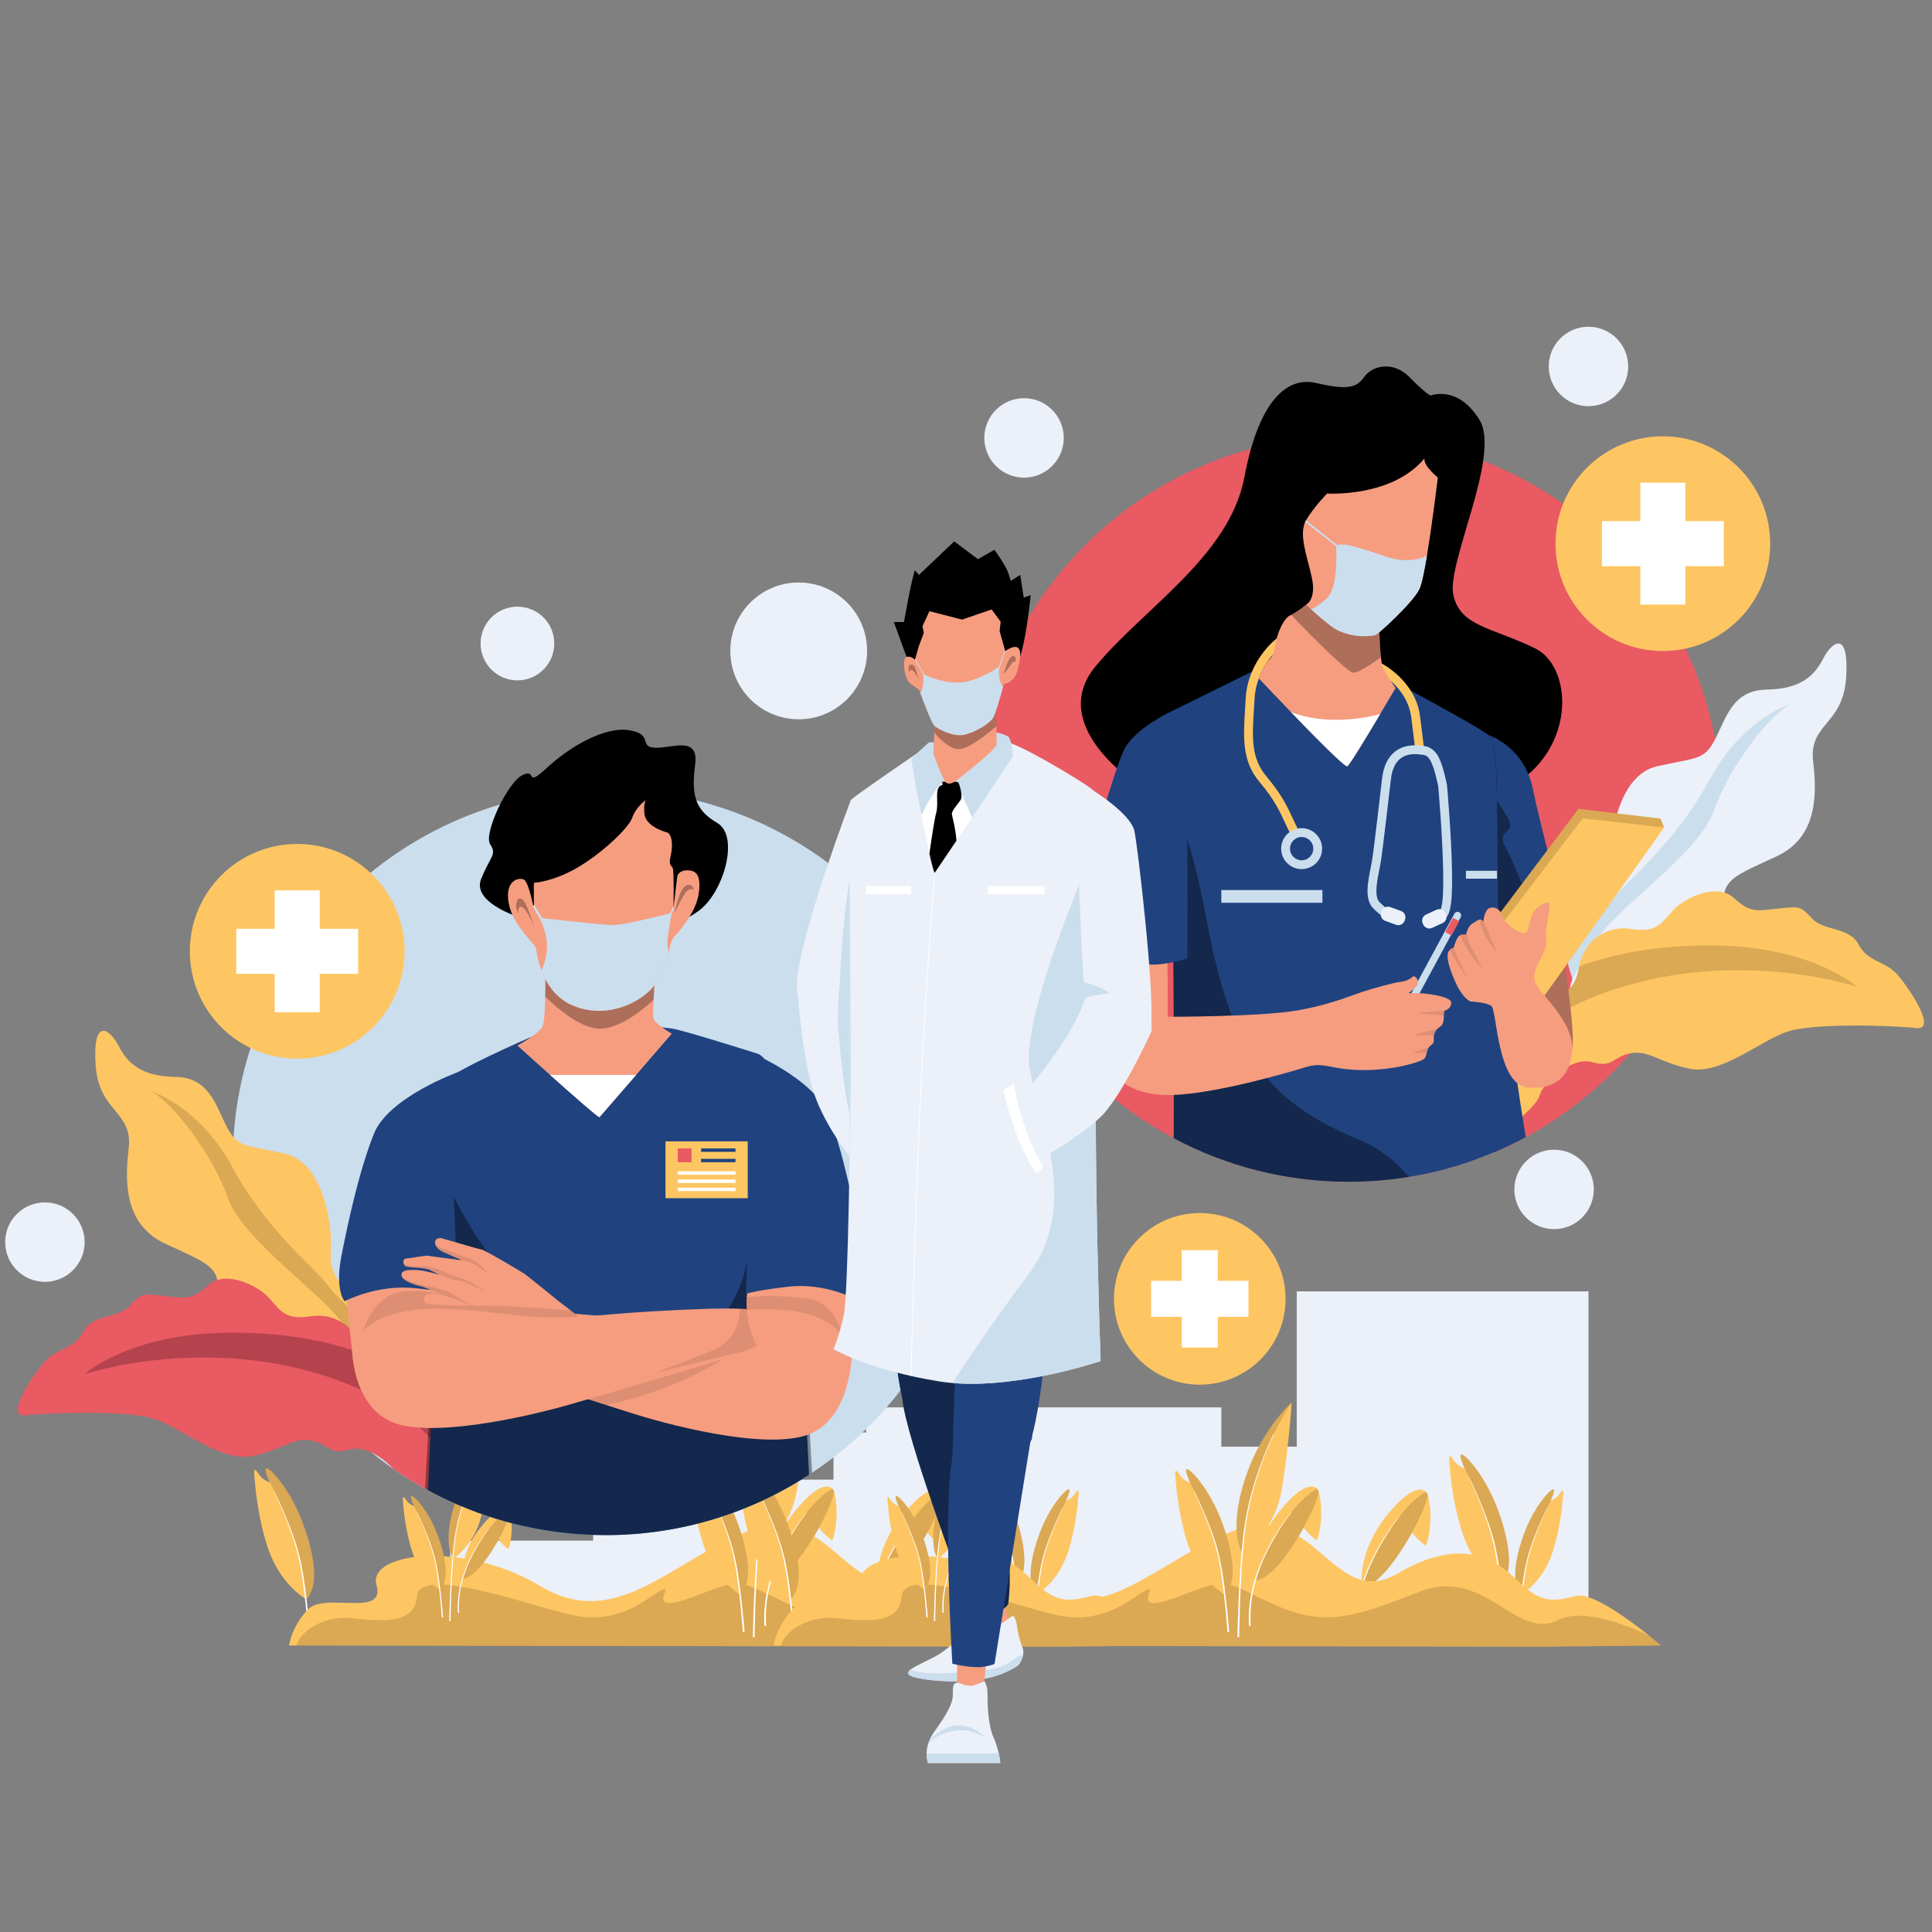 <?xml version="1.0" encoding="iso-8859-1"?>
<!-- Generator: Adobe Illustrator 24.0.0, SVG Export Plug-In . SVG Version: 6.00 Build 0)  -->
<svg version="1.1" xmlns="http://www.w3.org/2000/svg" xmlns:xlink="http://www.w3.org/1999/xlink" x="0px" y="0px"
	 viewBox="0 0 1200 1200" enable-background="new 0 0 1200 1200" xml:space="preserve">
<rect x="0" y="0" width="1200" height="1200" fill="#808080" stroke="none"/>
<g id="Background_x5F_Simple">
	<polygon fill="#EBF0F9" points="279.632,994.991 986.628,994.991 986.628,802.107 
		805.435,802.107 805.435,898.549 758.591,898.549 758.591,874.141 537.928,874.141 
		537.928,889.756 517.705,889.756 517.705,919.033 368.394,919.033 368.394,956.931 
		279.632,956.931 	"/>
</g>
<g id="Layer_x5F_Grass">
	<g>
		<g>
			<g id="XMLID_242_">
				<g id="XMLID_247_">
					<g>
						<path id="XMLID_250_" fill="#FDC663" d="M157.828,913.869
							c0.342,6.392,1.94,27.748,8.481,47.358
							c7.796,23.399,23.913,32.097,23.913,32.097
							c4.189-4.372,8.424-14.781,0.057-41.034
							c-8.378-26.253-22.361-40.235-24.643-40.338
							c-2.226-0.091,1.769,8.39,1.963,8.812l0.011,0.011
							c0,0-2.717-0.879-4.851-2.854c-1.918-1.781-2.854-3.767-3.698-4.6
							C158.582,912.864,157.794,913.207,157.828,913.869z"/>
						<path id="XMLID_249_" opacity="0.2" fill="#553318" d="M167.599,920.763l0.011,0.011
							c0,0,3.835,6.78,12.967,29.232c9.131,22.44,9.645,43.317,9.645,43.317
							c4.189-4.372,8.424-14.781,0.057-41.034
							c-8.378-26.253-22.361-40.235-24.643-40.338
							C163.41,911.86,167.405,920.341,167.599,920.763z"/>
					</g>
				</g>
				<path id="XMLID_246_" fill="#FFFFFF" d="M192.842,1017.019c0,0-0.451-5.868-1.391-14.639
					c-0.472-4.385-1.065-9.498-1.813-14.962c-0.754-5.462-1.645-11.281-2.841-17.049
					c-0.575-2.882-1.308-5.76-2.113-8.531c-0.818-2.782-1.711-5.496-2.634-8.093
					c-1.848-5.199-3.784-9.969-5.517-14.024
					c-3.475-8.108-6.126-13.36-6.126-13.36c-0.029-0.058-0.1-0.082-0.159-0.053
					c-0.058,0.029-0.082,0.1-0.053,0.158c0,0,2.595,5.273,5.982,13.406
					c1.689,4.067,3.573,8.849,5.363,14.052c0.896,2.603,1.755,5.307,2.54,8.082
					c0.779,2.792,1.472,5.619,2.021,8.506c1.138,5.751,1.974,11.565,2.676,17.022
					c0.696,5.459,1.242,10.568,1.672,14.95c0.859,8.766,1.254,14.622,1.254,14.622
					c0.021,0.315,0.293,0.552,0.608,0.531s0.552-0.293,0.531-0.608L192.842,1017.019
					z"/>
			</g>
			<g id="XMLID_230_">
				<g id="XMLID_232_">
					<g>
						<path id="XMLID_239_" fill="#FDC663" d="M599.002,905.244
							c0.342,6.392,1.94,27.748,8.481,47.358
							c7.796,23.399,23.913,32.097,23.913,32.097
							c4.189-4.372,8.424-14.781,0.057-41.034
							c-8.378-26.253-22.361-40.235-24.643-40.338
							c-2.226-0.091,1.769,8.39,1.963,8.812l0.011,0.011
							c0,0-2.717-0.879-4.851-2.854c-1.918-1.781-2.854-3.767-3.698-4.6
							C599.756,904.24,598.968,904.582,599.002,905.244z"/>
						<path id="XMLID_238_" opacity="0.2" fill="#553318" d="M608.773,912.138l0.011,0.011
							c0,0,3.835,6.78,12.967,29.232c9.131,22.44,9.645,43.317,9.645,43.317
							c4.189-4.372,8.424-14.781,0.057-41.034
							c-8.378-26.253-22.361-40.235-24.643-40.338
							C604.584,903.235,608.579,911.716,608.773,912.138z"/>
					</g>
				</g>
				<path id="XMLID_231_" fill="#FFFFFF" d="M634.016,1008.394c0,0-0.451-5.868-1.391-14.639
					c-0.472-4.385-1.065-9.498-1.813-14.962
					c-0.754-5.462-1.645-11.281-2.841-17.049
					c-0.575-2.882-1.308-5.76-2.113-8.531c-0.818-2.782-1.711-5.496-2.634-8.093
					c-1.848-5.199-3.784-9.969-5.517-14.024
					c-3.475-8.108-6.126-13.36-6.126-13.36
					c-0.029-0.058-0.1-0.082-0.159-0.053c-0.058,0.029-0.082,0.1-0.053,0.158
					c0,0,2.595,5.273,5.982,13.406c1.689,4.067,3.573,8.849,5.363,14.052
					c0.896,2.603,1.755,5.307,2.54,8.082c0.779,2.792,1.472,5.619,2.021,8.506
					c1.138,5.751,1.974,11.565,2.676,17.022c0.696,5.459,1.242,10.568,1.672,14.95
					c0.859,8.766,1.254,14.622,1.254,14.622c0.021,0.315,0.293,0.552,0.608,0.531
					c0.315-0.021,0.552-0.293,0.531-0.608L634.016,1008.394z"/>
			</g>
			<g id="XMLID_222_">
				<g id="XMLID_224_">
					<g>
						<path id="XMLID_227_" fill="#FDC663" d="M669.986,926.538
							c-0.274,5.121-1.555,22.231-6.795,37.942
							c-6.246,18.747-19.159,25.716-19.159,25.716
							c-3.356-3.503-6.749-11.843-0.046-32.876
							c6.712-21.033,17.915-32.236,19.744-32.318
							c1.783-0.073-1.417,6.722-1.573,7.06l-0.009,0.009
							c0,0,2.176-0.704,3.887-2.286c1.536-1.427,2.286-3.018,2.963-3.685
							C669.383,925.734,670.014,926.008,669.986,926.538z"/>
						<path id="XMLID_226_" opacity="0.2" fill="#553318" d="M662.158,932.062l-0.009,0.009
							c0,0-3.073,5.432-10.389,23.42c-7.316,17.979-7.727,34.705-7.727,34.705
							c-3.356-3.503-6.749-11.843-0.046-32.876
							c6.712-21.033,17.915-32.236,19.744-32.318
							C665.514,924.929,662.314,931.724,662.158,932.062z"/>
					</g>
				</g>
				<path id="XMLID_223_" fill="#FFFFFF" d="M641.934,1009.18c0,0,0.361-4.702,1.114-11.728
					c0.378-3.514,0.853-7.609,1.452-11.987c0.604-4.376,1.318-9.039,2.276-13.66
					c0.461-2.309,1.048-4.615,1.693-6.835c0.656-2.229,1.371-4.403,2.111-6.484
					c1.481-4.165,3.032-7.987,4.42-11.236c2.784-6.496,4.908-10.704,4.908-10.704
					c0.023-0.047,0.08-0.066,0.127-0.042c0.047,0.023,0.065,0.08,0.043,0.127
					c0,0-2.079,4.225-4.793,10.74c-1.353,3.258-2.863,7.09-4.297,11.258
					c-0.718,2.085-1.406,4.252-2.035,6.476c-0.624,2.237-1.179,4.502-1.62,6.814
					c-0.912,4.608-1.581,9.265-2.144,13.638
					c-0.558,4.374-0.995,8.467-1.34,11.978
					c-0.688,7.024-1.005,11.715-1.005,11.715c-0.017,0.252-0.235,0.442-0.487,0.425
					c-0.252-0.017-0.442-0.235-0.425-0.487L641.934,1009.18z"/>
			</g>
			<g id="XMLID_176_">
				<g id="XMLID_208_">
					<path id="XMLID_221_" fill="#FDC663" d="M585.745,928.266c0,0,2.289,6.986,1.575,17.829
						c-0.713,10.844-2.854,13.982-2.854,13.982s-7.324-5.136-10.463-11.604
						c-3.139-6.468-2.283-16.646-2.283-16.646S579.699,922.517,585.745,928.266z"/>
					<path id="XMLID_220_" fill="#FDC663" d="M545.087,986.045c0,0,7.853,0.434,21.116-18.4
						s20.112-37.096,19.541-39.379c-0.114-0.445-0.434-1.084-1.004-1.667
						c-2.386-2.397-9.131-3.79-23.536,13.652
						C540.955,964.792,545.087,986.045,545.087,986.045z"/>
					<path id="XMLID_209_" opacity="0.2" fill="#553318" d="M545.087,986.045c0,0,7.853,0.434,21.116-18.4
						s20.112-37.096,19.541-39.379c-0.114-0.445-0.434-1.084-1.004-1.667
						c-4.611,2.443-13.663,9.143-24.529,27.052
						C544.379,979.767,545.087,986.045,545.087,986.045z"/>
				</g>
				<path id="XMLID_188_" fill="#FFFFFF" d="M541.85,1014.904c0,0-0.135-1.198-0.192-3.355
					c-0.055-2.149-0.01-5.231,0.319-8.913c0.162-1.841,0.411-3.829,0.737-5.923
					c0.349-2.089,0.752-4.29,1.302-6.536c0.257-1.128,0.55-2.266,0.882-3.409
					c0.299-1.152,0.672-2.285,1.051-3.453c0.709-2.342,1.599-4.635,2.461-6.949
					c0.938-2.287,1.881-4.572,2.924-6.773c0.491-1.114,1.038-2.191,1.569-3.26
					c0.525-1.072,1.053-2.126,1.611-3.143c1.073-2.057,2.191-4.001,3.257-5.841
					c1.085-1.829,2.141-3.541,3.148-5.101c4.03-6.242,7.179-10.074,7.179-10.074
					c0.04-0.048,0.034-0.119-0.014-0.159c-0.048-0.04-0.119-0.033-0.159,0.014
					c0,0-3.203,3.807-7.315,10.017c-1.028,1.552-2.106,3.256-3.215,5.078
					c-1.091,1.833-2.235,3.771-3.335,5.822c-0.571,1.014-1.114,2.066-1.653,3.136
					c-0.545,1.067-1.107,2.142-1.613,3.255c-1.073,2.198-2.047,4.484-3.017,6.773
					c-0.896,2.32-1.825,4.641-2.558,6.964c-0.387,1.148-0.784,2.31-1.1,3.47
					c-0.348,1.15-0.658,2.295-0.93,3.431c-0.581,2.262-1.014,4.479-1.391,6.586
					c-0.355,2.111-0.629,4.118-0.814,5.979c-0.376,3.721-0.458,6.844-0.427,9.03
					c0.031,2.18,0.159,3.45,0.159,3.45c0.028,0.314,0.306,0.545,0.62,0.517
					c0.314-0.028,0.545-0.306,0.517-0.62
					C541.851,1014.915,541.85,1014.905,541.85,1014.904z"/>
			</g>
			<path fill="#FDC663" d="M179.552,1022.048l4.391,0.008l471.688,0.753l75.038-0.761
				c0,0-3.014-2.618-7.656-6.332c-12.116-9.688-35.327-26.849-45.046-24.475
				c-13.447,3.288-21.309,5.327-35.974-9.079
				c-14.665-14.414-35.495-27.93-74.916-4.81
				c-39.422,23.128-51.324-45.456-100.411-27.154
				c-49.094,18.295-83.265,63.615-130.89,35.008
				c-47.625-28.615-107.876-21.043-101.925-0.654s-31.986,4.292-42.397,14.947
				C181.036,1010.146,179.552,1022.048,179.552,1022.048z"/>
			<path opacity="0.2" fill="#553318" d="M183.943,1022.056l471.688,0.753l75.038-0.761
				c0,0-3.014-2.618-7.656-6.332c-19.239-8.767-42.915-16.476-56.431-9.452
				c-25.457,13.219-45.35-33.059-85.152-17.854
				c-39.81,15.205-58.402,23.143-91.583,7.93
				c-33.181-15.205-26.575-16.857-58.972-4.627s-11.568-7.93-19.505-4.292
				c-7.93,3.63-26.111,22.808-56.857,15.533
				c-30.746-7.268-94.216-30.746-95.54-11.24
				c-1.324,19.505-28.432,14.216-42.313,13.227
				C203.661,1004.004,188.045,1010.625,183.943,1022.056z"/>
			<g id="XMLID_166_">
				<g id="XMLID_168_">
					<path id="XMLID_175_" fill="#FDC663" d="M281.399,968.176l0.008,0.008
						c0,0,14.965-9.119,18.369-30.754c3.396-21.635,4.351-39.187,4.351-39.187
						s0,0-0.008,0.008c-0.408,0.367-13.405,12.213-20.671,32.787
						C274.101,957.465,281.13,967.792,281.399,968.176z"/>
					<path id="XMLID_174_" opacity="0.2" fill="#553318" d="M281.399,968.176l0.008,0.008
						c0,0-0.816-9.527,5.576-31.978c6.294-22.1,16.81-37.473,17.136-37.954
						c-0.408,0.367-13.405,12.213-20.671,32.787
						C274.101,957.465,281.13,967.792,281.399,968.176z"/>
				</g>
				<path id="XMLID_167_" fill="#FFFFFF" d="M279.874,1006.626c0,0,0.05-6.007,0.357-15.015
					c0.089-2.251,0.186-4.69,0.289-7.27c0.117-2.579,0.249-5.298,0.424-8.109
					c0.165-2.811,0.362-5.714,0.609-8.66c0.118-1.473,0.245-2.958,0.399-4.445
					c0.136-1.489,0.301-2.981,0.485-4.47c0.336-2.986,0.817-5.937,1.354-8.85
					c0.275-1.452,0.598-2.878,0.89-4.294c0.34-1.407,0.676-2.797,1.007-4.164
					c0.715-2.721,1.456-5.339,2.231-7.801c0.774-2.461,1.552-4.774,2.321-6.891
					c3.057-8.479,5.73-13.869,5.73-13.869c0.03-0.06,0.005-0.133-0.055-0.163
					c-0.06-0.03-0.133-0.005-0.163,0.054c0,0-2.714,5.386-5.831,13.862
					c-0.784,2.116-1.578,4.429-2.369,6.89c-0.792,2.462-1.551,5.082-2.286,7.807
					c-0.34,1.37-0.686,2.762-1.036,4.171c-0.302,1.421-0.637,2.857-0.922,4.31
					c-0.556,2.902-1.058,5.884-1.411,8.871c-0.194,1.493-0.367,2.988-0.512,4.479
					c-0.164,1.49-0.299,2.976-0.426,4.452c-0.264,2.95-0.478,5.856-0.659,8.67
					c-0.191,2.813-0.339,5.535-0.47,8.116c-0.117,2.582-0.228,5.023-0.33,7.276
					c-0.358,9.014-0.443,15.031-0.443,15.031
					c-0.004,0.225,0.175,0.412,0.401,0.416c0.225,0.004,0.412-0.175,0.416-0.401
					L279.874,1006.626z"/>
			</g>
			<g id="XMLID_152_">
				<g id="XMLID_155_">
					<g>
						<path id="XMLID_159_" fill="#FDC663" d="M250.169,930.499
							c0.245,4.572,1.388,19.847,6.066,33.872
							c5.576,16.736,17.104,22.957,17.104,22.957
							c2.996-3.127,6.025-10.572,0.041-29.35
							c-5.992-18.777-15.993-28.778-17.626-28.852
							c-1.592-0.065,1.265,6.001,1.404,6.303l0.008,0.008
							c0,0-1.943-0.629-3.47-2.041c-1.372-1.274-2.041-2.694-2.645-3.29
							C250.708,929.781,250.145,930.026,250.169,930.499z"/>
						<path id="XMLID_157_" opacity="0.2" fill="#553318" d="M257.158,935.43l0.008,0.008
							c0,0,2.743,4.849,9.274,20.908c6.531,16.05,6.899,30.982,6.899,30.982
							c2.996-3.127,6.025-10.572,0.041-29.35
							c-5.992-18.777-15.993-28.778-17.626-28.852
							C254.161,929.062,257.019,935.128,257.158,935.43z"/>
					</g>
				</g>
				<path id="XMLID_153_" fill="#FFFFFF" d="M275.213,1004.277c0,0-0.322-4.197-0.995-10.47
					c-0.337-3.137-0.762-6.793-1.297-10.701
					c-0.539-3.907-1.177-8.069-2.032-12.195c-0.412-2.061-0.936-4.12-1.511-6.102
					c-0.585-1.99-1.223-3.931-1.884-5.789c-1.322-3.718-2.707-7.13-3.946-10.031
					c-2.485-5.799-4.382-9.556-4.382-9.556c-0.021-0.042-0.072-0.059-0.113-0.038
					c-0.042,0.021-0.058,0.071-0.038,0.113c0,0,1.856,3.771,4.279,9.588
					c1.208,2.909,2.556,6.329,3.836,10.05c0.641,1.862,1.255,3.796,1.817,5.781
					c0.557,1.997,1.053,4.019,1.446,6.083c0.814,4.114,1.412,8.272,1.914,12.175
					c0.498,3.904,0.888,7.559,1.196,10.693c0.614,6.27,0.897,10.458,0.897,10.458
					c0.015,0.225,0.21,0.395,0.435,0.38s0.395-0.21,0.38-0.435
					L275.213,1004.277z"/>
			</g>
			<g id="XMLID_125_">
				<g id="XMLID_130_">
					<path id="XMLID_151_" fill="#FDC663" d="M316.608,939.373c0,0,1.637,4.996,1.127,12.752
						c-0.51,7.756-2.041,10.001-2.041,10.001s-5.239-3.674-7.484-8.3
						c-2.245-4.626-1.633-11.906-1.633-11.906S312.284,935.261,316.608,939.373z"/>
					<path id="XMLID_132_" fill="#FDC663" d="M287.528,980.7c0,0,5.617,0.31,15.103-13.16
						c9.487-13.471,14.385-26.533,13.977-28.166
						c-0.082-0.318-0.31-0.776-0.718-1.192c-1.706-1.714-6.531-2.71-16.834,9.764
						C284.572,965.498,287.528,980.7,287.528,980.7z"/>
					<path id="XMLID_131_" opacity="0.2" fill="#553318" d="M287.528,980.7c0,0,5.617,0.31,15.103-13.16
						c9.487-13.471,14.385-26.533,13.977-28.166
						c-0.082-0.318-0.31-0.776-0.718-1.192
						c-3.298,1.747-9.772,6.539-17.544,19.349
						C287.022,976.209,287.528,980.7,287.528,980.7z"/>
				</g>
				<path id="XMLID_126_" fill="#FFFFFF" d="M285.212,1001.34c0,0-0.097-0.857-0.138-2.4
					c-0.039-1.537-0.007-3.742,0.228-6.375c0.116-1.317,0.294-2.739,0.527-4.236
					c0.249-1.494,0.538-3.068,0.931-4.675c0.183-0.807,0.393-1.621,0.631-2.438
					c0.214-0.824,0.481-1.634,0.752-2.47c0.507-1.675,1.144-3.315,1.76-4.97
					c0.671-1.635,1.345-3.27,2.091-4.844c0.351-0.797,0.742-1.567,1.122-2.332
					c0.375-0.767,0.753-1.52,1.152-2.248c0.767-1.471,1.567-2.862,2.33-4.178
					c0.776-1.308,1.531-2.533,2.252-3.648c2.882-4.465,5.135-7.205,5.135-7.205
					c0.029-0.034,0.024-0.085-0.01-0.114c-0.034-0.028-0.085-0.024-0.114,0.01
					c0,0-2.291,2.723-5.232,7.165c-0.735,1.11-1.506,2.329-2.3,3.632
					c-0.78,1.311-1.598,2.697-2.385,4.164c-0.409,0.726-0.797,1.478-1.182,2.243
					c-0.39,0.763-0.792,1.532-1.154,2.328c-0.767,1.572-1.464,3.207-2.158,4.844
					c-0.641,1.66-1.305,3.32-1.829,4.981c-0.277,0.821-0.561,1.652-0.787,2.482
					c-0.249,0.823-0.47,1.642-0.665,2.454c-0.416,1.618-0.726,3.203-0.995,4.711
					c-0.254,1.51-0.45,2.946-0.582,4.276c-0.269,2.661-0.327,4.895-0.305,6.459
					c0.022,1.559,0.114,2.467,0.114,2.467c0.02,0.225,0.219,0.39,0.443,0.37
					c0.225-0.02,0.39-0.219,0.37-0.443
					C285.213,1001.348,285.213,1001.341,285.212,1001.34z"/>
			</g>
			<g id="XMLID_109_">
				<g id="XMLID_111_">
					<path id="XMLID_124_" fill="#FDC663" d="M470.759,964.879l0.011,0.011
						c0,0,20.072-12.232,24.639-41.251c4.555-29.019,5.837-52.563,5.837-52.563
						s0,0-0.011,0.011c-0.548,0.493-17.981,16.382-27.727,43.977
						C460.97,950.512,470.398,964.365,470.759,964.879z"/>
					<path id="XMLID_112_" opacity="0.2" fill="#553318" d="M470.759,964.879l0.011,0.011
						c0,0-1.095-12.779,7.479-42.893c8.443-29.643,22.547-50.263,22.985-50.909
						c-0.548,0.493-17.981,16.382-27.727,43.977
						C460.97,950.512,470.398,964.365,470.759,964.879z"/>
				</g>
				<path id="XMLID_110_" fill="#FFFFFF" d="M468.713,1016.453c0,0,0.067-8.057,0.479-20.14
					c0.12-3.02,0.25-6.291,0.387-9.751c0.157-3.459,0.333-7.107,0.569-10.876
					c0.222-3.77,0.486-7.665,0.817-11.616c0.158-1.976,0.328-3.967,0.536-5.962
					c0.183-1.998,0.403-3.998,0.651-5.996c0.451-4.005,1.095-7.964,1.817-11.871
					c0.369-1.947,0.803-3.86,1.194-5.76c0.456-1.887,0.907-3.752,1.35-5.586
					c0.96-3.65,1.953-7.162,2.992-10.463c1.038-3.301,2.082-6.403,3.113-9.243
					c4.1-11.373,7.686-18.603,7.686-18.603c0.04-0.081,0.007-0.179-0.074-0.219
					c-0.08-0.04-0.178-0.007-0.218,0.073c0,0-3.641,7.225-7.821,18.593
					c-1.051,2.838-2.116,5.94-3.178,9.242c-1.062,3.302-2.081,6.816-3.066,10.471
					c-0.456,1.837-0.92,3.705-1.39,5.595c-0.405,1.906-0.854,3.832-1.236,5.781
					c-0.745,3.892-1.42,7.893-1.893,11.899c-0.26,2.003-0.492,4.008-0.687,6.008
					c-0.22,1.999-0.402,3.992-0.571,5.971c-0.354,3.956-0.641,7.855-0.884,11.629
					c-0.257,3.774-0.454,7.424-0.631,10.886c-0.157,3.463-0.306,6.737-0.443,9.759
					c-0.481,12.091-0.594,20.161-0.594,20.161c-0.006,0.302,0.235,0.552,0.537,0.558
					c0.302,0.006,0.552-0.235,0.558-0.537L468.713,1016.453z"/>
			</g>
			<g id="XMLID_93_">
				<g id="XMLID_98_">
					<g>
						<path id="XMLID_103_" fill="#FDC663" d="M428.87,914.343
							c0.328,6.132,1.862,26.621,8.136,45.434
							c7.479,22.449,22.941,30.793,22.941,30.793
							c4.019-4.194,8.082-14.181,0.055-39.367
							c-8.038-25.186-21.452-38.601-23.642-38.699
							c-2.135-0.088,1.697,8.049,1.883,8.454l0.011,0.011
							c0,0-2.606-0.843-4.654-2.738c-1.84-1.708-2.738-3.614-3.548-4.413
							C429.593,913.379,428.837,913.707,428.87,914.343z"/>
						<path id="XMLID_100_" opacity="0.2" fill="#553318" d="M438.243,920.957l0.011,0.011
							c0,0,3.679,6.505,12.44,28.044c8.76,21.529,9.253,41.557,9.253,41.557
							c4.019-4.194,8.082-14.181,0.055-39.367
							c-8.038-25.186-21.452-38.601-23.642-38.699
							C434.225,912.415,438.057,920.552,438.243,920.957z"/>
					</g>
				</g>
				<path id="XMLID_94_" fill="#FFFFFF" d="M462.461,1013.302c0,0-0.432-5.63-1.334-14.044
					c-0.453-4.207-1.021-9.112-1.739-14.354
					c-0.723-5.241-1.578-10.823-2.726-16.357
					c-0.552-2.764-1.255-5.526-2.027-8.184c-0.785-2.669-1.641-5.273-2.527-7.764
					c-1.773-4.987-3.63-9.564-5.293-13.454
					c-3.334-7.779-5.877-12.818-5.877-12.818
					c-0.028-0.056-0.096-0.079-0.152-0.051c-0.056,0.028-0.078,0.096-0.051,0.151
					c0,0,2.489,5.059,5.739,12.861c1.621,3.902,3.428,8.49,5.145,13.481
					c0.859,2.497,1.683,5.091,2.437,7.754c0.747,2.678,1.412,5.391,1.939,8.16
					c1.092,5.518,1.894,11.095,2.567,16.33
					c0.668,5.237,1.191,10.138,1.604,14.343c0.824,8.41,1.203,14.028,1.203,14.028
					c0.02,0.302,0.281,0.53,0.583,0.509c0.302-0.02,0.53-0.281,0.509-0.583
					L462.461,1013.302z"/>
			</g>
			<g id="XMLID_86_">
				<g id="XMLID_88_">
					<path id="XMLID_92_" fill="#FDC663" d="M517.985,926.246c0,0,2.196,6.702,1.511,17.105
						c-0.684,10.403-2.738,13.414-2.738,13.414s-7.027-4.928-10.038-11.133
						c-3.011-6.205-2.19-15.97-2.19-15.97S512.185,920.73,517.985,926.246z"/>
					<path id="XMLID_91_" fill="#FDC663" d="M478.98,981.678c0,0,7.534,0.416,20.259-17.652
						s19.295-35.589,18.747-37.779c-0.109-0.427-0.416-1.04-0.964-1.599
						c-2.289-2.3-8.76-3.636-22.58,13.097
						C475.015,961.288,478.98,981.678,478.98,981.678z"/>
					<path id="XMLID_90_" opacity="0.2" fill="#553318" d="M478.98,981.678c0,0,7.534,0.416,20.259-17.652
						s19.295-35.589,18.747-37.779c-0.109-0.427-0.416-1.04-0.964-1.599
						c-4.424,2.343-13.108,8.771-23.533,25.953
						C478.301,975.655,478.98,981.678,478.98,981.678z"/>
				</g>
				<path id="XMLID_87_" fill="#FFFFFF" d="M475.874,1009.364c0,0-0.13-1.15-0.185-3.219
					c-0.053-2.061-0.01-5.019,0.306-8.551c0.155-1.766,0.394-3.674,0.707-5.682
					c0.335-2.005,0.722-4.115,1.249-6.271c0.246-1.082,0.528-2.174,0.846-3.271
					c0.287-1.106,0.645-2.192,1.009-3.313c0.681-2.246,1.534-4.447,2.361-6.666
					c0.9-2.194,1.805-4.386,2.805-6.497c0.471-1.069,0.996-2.102,1.505-3.127
					c0.503-1.028,1.011-2.039,1.545-3.015c1.029-1.973,2.102-3.839,3.125-5.604
					c1.041-1.755,2.054-3.397,3.02-4.894c3.866-5.989,6.888-9.665,6.888-9.665
					c0.038-0.046,0.032-0.115-0.014-0.153c-0.046-0.038-0.114-0.032-0.153,0.013
					c0,0-3.073,3.652-7.018,9.61c-0.986,1.489-2.02,3.124-3.085,4.872
					c-1.046,1.758-2.144,3.618-3.2,5.586c-0.548,0.973-1.069,1.982-1.586,3.009
					c-0.523,1.024-1.062,2.055-1.547,3.123c-1.029,2.109-1.964,4.302-2.894,6.498
					c-0.86,2.226-1.751,4.453-2.454,6.681c-0.372,1.102-0.753,2.216-1.055,3.329
					c-0.334,1.103-0.631,2.202-0.892,3.292c-0.557,2.17-0.973,4.297-1.334,6.318
					c-0.34,2.026-0.604,3.951-0.781,5.736c-0.36,3.57-0.439,6.565-0.41,8.663
					c0.03,2.092,0.152,3.31,0.152,3.31c0.027,0.301,0.294,0.523,0.595,0.496
					c0.301-0.027,0.523-0.294,0.496-0.595
					C475.875,1009.374,475.874,1009.365,475.874,1009.364z"/>
			</g>
		</g>
		<g>
			<g id="XMLID_78_">
				<g id="XMLID_80_">
					<g>
						<path id="XMLID_83_" fill="#FDC663" d="M458.829,913.869
							c0.342,6.392,1.94,27.748,8.481,47.358
							c7.796,23.399,23.913,32.097,23.913,32.097
							c4.189-4.372,8.424-14.781,0.057-41.034
							c-8.378-26.253-22.361-40.235-24.643-40.338
							c-2.226-0.091,1.769,8.39,1.963,8.812l0.011,0.011
							c0,0-2.717-0.879-4.851-2.854c-1.918-1.781-2.854-3.767-3.698-4.6
							C459.583,912.864,458.795,913.207,458.829,913.869z"/>
						<path id="XMLID_82_" opacity="0.2" fill="#553318" d="M468.6,920.763l0.011,0.011
							c0,0,3.835,6.78,12.967,29.232c9.131,22.44,9.645,43.317,9.645,43.317
							c4.189-4.372,8.424-14.781,0.057-41.034
							c-8.378-26.253-22.361-40.235-24.643-40.338
							C464.411,911.86,468.406,920.341,468.6,920.763z"/>
					</g>
				</g>
				<path id="XMLID_79_" fill="#FFFFFF" d="M493.843,1017.019c0,0-0.451-5.868-1.391-14.639
					c-0.472-4.385-1.065-9.498-1.813-14.962c-0.754-5.462-1.645-11.281-2.841-17.049
					c-0.576-2.882-1.308-5.76-2.113-8.531c-0.818-2.782-1.711-5.496-2.634-8.093
					c-1.848-5.199-3.784-9.969-5.517-14.024
					c-3.475-8.108-6.126-13.36-6.126-13.36
					c-0.029-0.058-0.1-0.082-0.159-0.053c-0.058,0.029-0.082,0.1-0.053,0.158
					c0,0,2.595,5.273,5.982,13.406c1.689,4.067,3.573,8.849,5.363,14.052
					c0.896,2.603,1.755,5.307,2.54,8.082c0.779,2.792,1.472,5.619,2.021,8.506
					c1.138,5.751,1.974,11.565,2.676,17.022
					c0.696,5.459,1.242,10.568,1.672,14.95c0.859,8.766,1.254,14.622,1.254,14.622
					c0.021,0.315,0.293,0.552,0.608,0.531s0.552-0.293,0.531-0.608L493.843,1017.019z
					"/>
			</g>
			<g id="XMLID_70_">
				<g id="XMLID_72_">
					<g>
						<path id="XMLID_75_" fill="#FDC663" d="M900.003,905.244
							c0.342,6.392,1.94,27.748,8.481,47.358
							c7.796,23.399,23.913,32.097,23.913,32.097
							c4.189-4.372,8.424-14.781,0.057-41.034
							c-8.378-26.253-22.361-40.235-24.643-40.338
							c-2.226-0.091,1.769,8.39,1.963,8.812l0.011,0.011
							c0,0-2.717-0.879-4.851-2.854c-1.918-1.781-2.854-3.767-3.698-4.6
							C900.757,904.24,899.969,904.582,900.003,905.244z"/>
						<path id="XMLID_74_" opacity="0.2" fill="#553318" d="M909.774,912.138l0.011,0.011
							c0,0,3.835,6.78,12.967,29.232c9.131,22.44,9.645,43.317,9.645,43.317
							c4.189-4.372,8.424-14.781,0.057-41.034
							c-8.378-26.253-22.361-40.235-24.643-40.338
							C905.585,903.235,909.58,911.716,909.774,912.138z"/>
					</g>
				</g>
				<path id="XMLID_71_" fill="#FFFFFF" d="M935.017,1008.394c0,0-0.451-5.868-1.391-14.639
					c-0.472-4.385-1.065-9.498-1.813-14.962
					c-0.754-5.462-1.645-11.281-2.841-17.049
					c-0.575-2.882-1.308-5.76-2.113-8.531c-0.818-2.782-1.711-5.496-2.634-8.093
					c-1.848-5.199-3.784-9.969-5.517-14.024
					c-3.475-8.108-6.126-13.36-6.126-13.36
					c-0.029-0.058-0.1-0.082-0.159-0.053c-0.058,0.029-0.082,0.1-0.053,0.158
					c0,0,2.595,5.273,5.982,13.406c1.689,4.067,3.573,8.849,5.363,14.052
					c0.896,2.603,1.755,5.307,2.54,8.082c0.779,2.792,1.472,5.619,2.021,8.506
					c1.138,5.751,1.974,11.565,2.676,17.022c0.696,5.459,1.242,10.568,1.672,14.95
					c0.859,8.766,1.254,14.622,1.254,14.622c0.021,0.315,0.293,0.552,0.608,0.531
					c0.315-0.021,0.552-0.293,0.531-0.608L935.017,1008.394z"/>
			</g>
			<g id="XMLID_62_">
				<g id="XMLID_64_">
					<g>
						<path id="XMLID_67_" fill="#FDC663" d="M970.987,926.538
							c-0.274,5.121-1.555,22.231-6.795,37.942
							c-6.246,18.747-19.159,25.716-19.159,25.716
							c-3.356-3.503-6.749-11.843-0.046-32.876
							c6.712-21.033,17.915-32.236,19.744-32.318
							c1.783-0.073-1.417,6.722-1.573,7.06l-0.009,0.009
							c0,0,2.177-0.704,3.887-2.286c1.536-1.427,2.286-3.018,2.963-3.685
							C970.384,925.734,971.015,926.008,970.987,926.538z"/>
						<path id="XMLID_66_" opacity="0.2" fill="#553318" d="M963.159,932.062l-0.009,0.009
							c0,0-3.073,5.432-10.389,23.42c-7.316,17.979-7.727,34.705-7.727,34.705
							c-3.356-3.503-6.749-11.843-0.046-32.876
							c6.712-21.033,17.915-32.236,19.744-32.318
							C966.515,924.929,963.315,931.724,963.159,932.062z"/>
					</g>
				</g>
				<path id="XMLID_63_" fill="#FFFFFF" d="M942.935,1009.18c0,0,0.361-4.702,1.114-11.728
					c0.378-3.514,0.853-7.609,1.452-11.987c0.604-4.376,1.318-9.039,2.276-13.66
					c0.461-2.309,1.048-4.615,1.693-6.835c0.655-2.229,1.371-4.403,2.111-6.484
					c1.481-4.165,3.032-7.987,4.42-11.236c2.784-6.496,4.908-10.704,4.908-10.704
					c0.023-0.047,0.08-0.066,0.127-0.042c0.047,0.023,0.065,0.08,0.043,0.127
					c0,0-2.079,4.225-4.793,10.74c-1.353,3.258-2.863,7.09-4.297,11.258
					c-0.718,2.085-1.406,4.252-2.035,6.476c-0.624,2.237-1.179,4.502-1.62,6.814
					c-0.912,4.608-1.581,9.265-2.144,13.638
					c-0.558,4.374-0.995,8.467-1.34,11.978
					c-0.688,7.024-1.005,11.715-1.005,11.715c-0.017,0.252-0.235,0.442-0.487,0.425
					c-0.252-0.017-0.442-0.235-0.425-0.487L942.935,1009.18z"/>
			</g>
			<g id="XMLID_56_">
				<g id="XMLID_58_">
					<path id="XMLID_61_" fill="#FDC663" d="M886.746,928.266c0,0,2.289,6.986,1.575,17.829
						c-0.713,10.844-2.854,13.982-2.854,13.982s-7.324-5.136-10.463-11.604
						s-2.283-16.646-2.283-16.646S880.7,922.517,886.746,928.266z"/>
					<path id="XMLID_60_" fill="#FDC663" d="M846.088,986.045c0,0,7.853,0.434,21.116-18.4
						s20.112-37.096,19.541-39.379c-0.114-0.445-0.434-1.084-1.004-1.667
						c-2.386-2.397-9.131-3.79-23.536,13.652
						C841.956,964.792,846.088,986.045,846.088,986.045z"/>
					<path id="XMLID_59_" opacity="0.2" fill="#553318" d="M846.088,986.045c0,0,7.853,0.434,21.116-18.4
						s20.112-37.096,19.541-39.379c-0.114-0.445-0.434-1.084-1.004-1.667
						c-4.611,2.443-13.663,9.143-24.529,27.052
						C845.38,979.767,846.088,986.045,846.088,986.045z"/>
				</g>
				<path id="XMLID_57_" fill="#FFFFFF" d="M842.851,1014.904c0,0-0.135-1.198-0.192-3.355
					c-0.055-2.149-0.01-5.231,0.319-8.913c0.162-1.841,0.411-3.829,0.737-5.923
					c0.349-2.089,0.752-4.29,1.302-6.536c0.257-1.128,0.55-2.266,0.882-3.409
					c0.299-1.152,0.672-2.285,1.051-3.453c0.709-2.342,1.599-4.635,2.461-6.949
					c0.938-2.287,1.881-4.572,2.924-6.773c0.491-1.114,1.038-2.191,1.569-3.26
					c0.525-1.072,1.053-2.126,1.611-3.143c1.073-2.057,2.191-4.001,3.257-5.841
					c1.085-1.829,2.141-3.541,3.148-5.101c4.03-6.242,7.179-10.074,7.179-10.074
					c0.04-0.048,0.034-0.119-0.014-0.159c-0.048-0.04-0.119-0.033-0.159,0.014
					c0,0-3.203,3.807-7.315,10.017c-1.028,1.552-2.106,3.256-3.215,5.078
					c-1.091,1.833-2.235,3.771-3.335,5.822c-0.571,1.014-1.114,2.066-1.653,3.136
					c-0.545,1.067-1.107,2.142-1.613,3.255c-1.073,2.198-2.047,4.484-3.017,6.773
					c-0.896,2.32-1.825,4.641-2.558,6.964c-0.387,1.148-0.784,2.31-1.1,3.47
					c-0.348,1.15-0.658,2.295-0.93,3.431c-0.581,2.262-1.014,4.479-1.391,6.586
					c-0.355,2.111-0.629,4.118-0.814,5.979c-0.376,3.721-0.458,6.844-0.427,9.03
					c0.031,2.18,0.159,3.45,0.159,3.45c0.028,0.314,0.306,0.545,0.62,0.517
					c0.314-0.028,0.545-0.306,0.517-0.62
					C842.852,1014.915,842.851,1014.905,842.851,1014.904z"/>
			</g>
			<path fill="#FDC663" d="M480.553,1022.048l4.391,0.008l471.688,0.753l75.038-0.761
				c0,0-3.014-2.618-7.656-6.332c-12.116-9.688-35.327-26.849-45.046-24.475
				c-13.447,3.288-21.309,5.327-35.974-9.079
				c-14.665-14.414-35.495-27.93-74.916-4.81
				c-39.421,23.128-51.324-45.456-100.411-27.154
				c-49.094,18.295-83.265,63.615-130.89,35.008
				c-47.625-28.615-107.876-21.043-101.925-0.654
				c5.951,20.388-31.986,4.292-42.397,14.947
				C482.037,1010.146,480.553,1022.048,480.553,1022.048z"/>
			<path opacity="0.2" fill="#553318" d="M484.944,1022.056l471.688,0.753l75.038-0.761
				c0,0-3.014-2.618-7.656-6.332c-19.239-8.767-42.915-16.476-56.431-9.452
				c-25.457,13.219-45.35-33.059-85.152-17.854
				c-39.81,15.205-58.402,23.143-91.583,7.93
				c-33.181-15.205-26.575-16.857-58.972-4.627
				c-32.397,12.23-11.568-7.93-19.505-4.292
				c-7.93,3.63-26.111,22.808-56.857,15.533
				c-30.746-7.268-94.216-30.746-95.54-11.24s-28.432,14.216-42.313,13.227
				C504.662,1004.004,489.046,1010.625,484.944,1022.056z"/>
			<g id="XMLID_49_">
				<g id="XMLID_53_">
					<path id="XMLID_55_" fill="#FDC663" d="M582.4,968.176l0.008,0.008
						c0,0,14.965-9.119,18.369-30.754c3.396-21.635,4.351-39.187,4.351-39.187
						s0,0-0.008,0.008c-0.408,0.367-13.405,12.213-20.671,32.787
						C575.101,957.465,582.131,967.792,582.4,968.176z"/>
					<path id="XMLID_54_" opacity="0.2" fill="#553318" d="M582.4,968.176l0.008,0.008
						c0,0-0.816-9.527,5.576-31.978c6.294-22.1,16.81-37.473,17.136-37.954
						c-0.408,0.367-13.405,12.213-20.671,32.787
						C575.101,957.465,582.131,967.792,582.4,968.176z"/>
				</g>
				<path id="XMLID_52_" fill="#FFFFFF" d="M580.875,1006.626c0,0,0.05-6.007,0.357-15.015
					c0.089-2.251,0.186-4.69,0.289-7.27c0.117-2.579,0.249-5.298,0.424-8.109
					c0.165-2.811,0.362-5.714,0.609-8.66c0.118-1.473,0.245-2.958,0.399-4.445
					c0.136-1.489,0.301-2.981,0.485-4.47c0.336-2.986,0.817-5.937,1.354-8.85
					c0.275-1.452,0.598-2.878,0.89-4.294c0.34-1.407,0.676-2.797,1.007-4.164
					c0.715-2.721,1.456-5.339,2.231-7.801c0.774-2.461,1.552-4.774,2.321-6.891
					c3.057-8.479,5.73-13.869,5.73-13.869c0.03-0.06,0.005-0.133-0.055-0.163
					c-0.06-0.03-0.133-0.005-0.163,0.054c0,0-2.714,5.386-5.831,13.862
					c-0.784,2.116-1.578,4.429-2.369,6.89c-0.792,2.462-1.551,5.082-2.286,7.807
					c-0.34,1.37-0.686,2.762-1.036,4.171c-0.302,1.421-0.637,2.857-0.922,4.31
					c-0.556,2.902-1.058,5.884-1.411,8.871c-0.194,1.493-0.367,2.988-0.512,4.479
					c-0.164,1.49-0.299,2.976-0.426,4.452c-0.264,2.95-0.478,5.856-0.659,8.67
					c-0.191,2.813-0.339,5.535-0.47,8.116c-0.117,2.582-0.228,5.023-0.33,7.276
					c-0.358,9.014-0.443,15.031-0.443,15.031
					c-0.004,0.225,0.175,0.412,0.401,0.416c0.225,0.004,0.411-0.175,0.416-0.401
					L580.875,1006.626z"/>
			</g>
			<g id="XMLID_41_">
				<g id="XMLID_43_">
					<g>
						<path id="XMLID_46_" fill="#FDC663" d="M551.17,930.499
							c0.245,4.572,1.388,19.847,6.066,33.872
							c5.576,16.736,17.104,22.957,17.104,22.957
							c2.996-3.127,6.025-10.572,0.041-29.35
							c-5.992-18.777-15.993-28.778-17.626-28.852
							c-1.592-0.065,1.265,6.001,1.404,6.303l0.008,0.008
							c0,0-1.943-0.629-3.47-2.041c-1.372-1.274-2.041-2.694-2.645-3.29
							C551.709,929.781,551.146,930.026,551.17,930.499z"/>
						<path id="XMLID_45_" opacity="0.2" fill="#553318" d="M558.158,935.43l0.008,0.008
							c0,0,2.743,4.849,9.274,20.908c6.531,16.05,6.899,30.982,6.899,30.982
							c2.996-3.127,6.025-10.572,0.041-29.35
							c-5.992-18.777-15.993-28.778-17.626-28.852
							C555.162,929.062,558.02,935.128,558.158,935.43z"/>
					</g>
				</g>
				<path id="XMLID_42_" fill="#FFFFFF" d="M576.213,1004.277c0,0-0.322-4.197-0.995-10.47
					c-0.337-3.137-0.762-6.793-1.297-10.701
					c-0.539-3.907-1.177-8.069-2.032-12.195c-0.412-2.061-0.936-4.12-1.511-6.102
					c-0.585-1.99-1.224-3.931-1.884-5.789c-1.322-3.718-2.706-7.13-3.946-10.031
					c-2.485-5.799-4.382-9.556-4.382-9.556c-0.021-0.042-0.072-0.059-0.113-0.038
					c-0.042,0.021-0.058,0.071-0.038,0.113c0,0,1.856,3.771,4.279,9.588
					c1.208,2.909,2.556,6.329,3.836,10.05c0.641,1.862,1.255,3.796,1.817,5.781
					c0.557,1.997,1.053,4.019,1.446,6.083c0.814,4.114,1.412,8.272,1.914,12.175
					c0.498,3.904,0.888,7.559,1.196,10.693c0.614,6.27,0.897,10.458,0.897,10.458
					c0.015,0.225,0.21,0.395,0.435,0.38s0.395-0.21,0.38-0.435
					L576.213,1004.277z"/>
			</g>
			<g id="XMLID_35_">
				<g id="XMLID_37_">
					<path id="XMLID_40_" fill="#FDC663" d="M617.609,939.373c0,0,1.637,4.996,1.127,12.752
						c-0.51,7.756-2.041,10.001-2.041,10.001s-5.239-3.674-7.484-8.3
						c-2.245-4.626-1.633-11.906-1.633-11.906S613.284,935.261,617.609,939.373z"/>
					<path id="XMLID_39_" fill="#FDC663" d="M588.529,980.7c0,0,5.617,0.31,15.103-13.16
						c9.487-13.471,14.385-26.533,13.977-28.166
						c-0.082-0.318-0.31-0.776-0.718-1.192c-1.706-1.714-6.531-2.71-16.834,9.764
						C585.573,965.498,588.529,980.7,588.529,980.7z"/>
					<path id="XMLID_38_" opacity="0.2" fill="#553318" d="M588.529,980.7c0,0,5.617,0.31,15.103-13.16
						c9.487-13.471,14.385-26.533,13.977-28.166
						c-0.082-0.318-0.31-0.776-0.718-1.192
						c-3.298,1.747-9.772,6.539-17.544,19.349
						C588.022,976.209,588.529,980.7,588.529,980.7z"/>
				</g>
				<path id="XMLID_36_" fill="#FFFFFF" d="M586.213,1001.34c0,0-0.097-0.857-0.138-2.4
					c-0.039-1.537-0.007-3.742,0.228-6.375c0.116-1.317,0.294-2.739,0.527-4.236
					c0.249-1.494,0.538-3.068,0.931-4.675c0.183-0.807,0.393-1.621,0.631-2.438
					c0.214-0.824,0.481-1.634,0.752-2.47c0.507-1.675,1.144-3.315,1.76-4.97
					c0.671-1.635,1.345-3.27,2.091-4.844c0.351-0.797,0.743-1.567,1.122-2.332
					c0.375-0.767,0.753-1.52,1.152-2.248c0.767-1.471,1.567-2.862,2.33-4.178
					c0.776-1.308,1.531-2.533,2.252-3.648c2.882-4.465,5.135-7.205,5.135-7.205
					c0.029-0.034,0.024-0.085-0.01-0.114c-0.034-0.028-0.085-0.024-0.114,0.01
					c0,0-2.291,2.723-5.232,7.165c-0.735,1.11-1.506,2.329-2.3,3.632
					c-0.78,1.311-1.598,2.697-2.385,4.164c-0.409,0.726-0.797,1.478-1.182,2.243
					c-0.39,0.763-0.792,1.532-1.154,2.328c-0.767,1.572-1.464,3.207-2.158,4.844
					c-0.641,1.66-1.305,3.32-1.829,4.981c-0.277,0.821-0.561,1.652-0.787,2.482
					c-0.249,0.823-0.47,1.642-0.665,2.454c-0.416,1.618-0.726,3.203-0.995,4.711
					c-0.254,1.51-0.45,2.946-0.582,4.276c-0.269,2.661-0.327,4.895-0.305,6.459
					c0.022,1.559,0.114,2.467,0.114,2.467c0.02,0.225,0.219,0.39,0.443,0.37
					c0.225-0.02,0.39-0.219,0.37-0.443
					C586.214,1001.348,586.213,1001.341,586.213,1001.34z"/>
			</g>
			<g id="XMLID_30_">
				<g id="XMLID_32_">
					<path id="XMLID_34_" fill="#FDC663" d="M771.76,964.879l0.011,0.011
						c0,0,20.072-12.232,24.639-41.251c4.555-29.019,5.837-52.563,5.837-52.563
						s0,0-0.011,0.011c-0.548,0.493-17.981,16.382-27.727,43.977
						C761.97,950.512,771.399,964.365,771.76,964.879z"/>
					<path id="XMLID_33_" opacity="0.2" fill="#553318" d="M771.76,964.879l0.011,0.011
						c0,0-1.095-12.779,7.479-42.893c8.443-29.643,22.547-50.263,22.985-50.909
						c-0.548,0.493-17.981,16.382-27.727,43.977
						C761.97,950.512,771.399,964.365,771.76,964.879z"/>
				</g>
				<path id="XMLID_31_" fill="#FFFFFF" d="M769.714,1016.453c0,0,0.067-8.057,0.479-20.14
					c0.12-3.02,0.25-6.291,0.387-9.751c0.157-3.459,0.333-7.107,0.569-10.876
					c0.222-3.77,0.486-7.665,0.817-11.616c0.158-1.976,0.328-3.967,0.536-5.962
					c0.183-1.998,0.403-3.998,0.651-5.996c0.451-4.005,1.095-7.964,1.817-11.871
					c0.369-1.947,0.803-3.86,1.194-5.76c0.456-1.887,0.907-3.752,1.35-5.586
					c0.96-3.65,1.953-7.162,2.992-10.463c1.038-3.301,2.082-6.403,3.113-9.243
					c4.1-11.373,7.686-18.603,7.686-18.603c0.04-0.081,0.007-0.179-0.074-0.219
					c-0.08-0.04-0.178-0.007-0.218,0.073c0,0-3.641,7.225-7.821,18.593
					c-1.051,2.838-2.116,5.94-3.178,9.242c-1.062,3.302-2.081,6.816-3.066,10.471
					c-0.456,1.837-0.92,3.705-1.39,5.595c-0.405,1.906-0.854,3.832-1.236,5.781
					c-0.745,3.892-1.419,7.893-1.893,11.899c-0.26,2.003-0.492,4.008-0.687,6.008
					c-0.219,1.999-0.402,3.992-0.571,5.971c-0.354,3.956-0.641,7.855-0.884,11.629
					c-0.257,3.774-0.454,7.424-0.631,10.886c-0.157,3.463-0.306,6.737-0.443,9.759
					c-0.481,12.091-0.594,20.161-0.594,20.161
					c-0.006,0.302,0.235,0.552,0.537,0.558c0.302,0.006,0.552-0.235,0.558-0.537
					L769.714,1016.453z"/>
			</g>
			<g id="XMLID_7_">
				<g id="XMLID_9_">
					<g>
						<path id="XMLID_18_" fill="#FDC663" d="M729.871,914.343
							c0.328,6.132,1.862,26.621,8.136,45.434
							c7.479,22.449,22.941,30.793,22.941,30.793
							c4.019-4.194,8.081-14.181,0.055-39.367
							c-8.038-25.186-21.452-38.601-23.642-38.699
							c-2.135-0.088,1.697,8.049,1.883,8.454l0.011,0.011
							c0,0-2.606-0.843-4.654-2.738c-1.84-1.708-2.738-3.614-3.548-4.413
							C730.593,913.379,729.838,913.707,729.871,914.343z"/>
						<path id="XMLID_17_" opacity="0.2" fill="#553318" d="M739.244,920.957l0.011,0.011
							c0,0,3.679,6.505,12.44,28.044c8.76,21.529,9.253,41.557,9.253,41.557
							c4.019-4.194,8.081-14.181,0.055-39.367
							c-8.038-25.186-21.452-38.601-23.642-38.699
							C735.225,912.415,739.058,920.552,739.244,920.957z"/>
					</g>
				</g>
				<path id="XMLID_8_" fill="#FFFFFF" d="M763.462,1013.302c0,0-0.432-5.63-1.334-14.044
					c-0.453-4.207-1.021-9.112-1.739-14.354
					c-0.723-5.241-1.578-10.823-2.726-16.357c-0.552-2.764-1.255-5.526-2.027-8.184
					c-0.785-2.669-1.641-5.273-2.527-7.764c-1.773-4.987-3.63-9.564-5.293-13.454
					c-3.334-7.779-5.877-12.818-5.877-12.818
					c-0.028-0.056-0.096-0.079-0.152-0.051c-0.056,0.028-0.078,0.096-0.051,0.151
					c0,0,2.489,5.059,5.739,12.861c1.621,3.902,3.428,8.49,5.145,13.481
					c0.859,2.497,1.683,5.091,2.437,7.754c0.747,2.678,1.412,5.391,1.939,8.16
					c1.092,5.518,1.894,11.095,2.567,16.33
					c0.668,5.237,1.191,10.138,1.604,14.343c0.824,8.41,1.203,14.028,1.203,14.028
					c0.02,0.302,0.281,0.53,0.583,0.509c0.302-0.02,0.53-0.281,0.509-0.583
					L763.462,1013.302z"/>
			</g>
			<g id="XMLID_1_">
				<g id="XMLID_3_">
					<path id="XMLID_6_" fill="#FDC663" d="M818.986,926.246c0,0,2.196,6.702,1.511,17.105
						c-0.684,10.403-2.738,13.414-2.738,13.414s-7.027-4.928-10.038-11.133
						c-3.011-6.205-2.19-15.97-2.19-15.97S813.186,920.73,818.986,926.246z"/>
					<path id="XMLID_5_" fill="#FDC663" d="M779.98,981.678c0,0,7.534,0.416,20.259-17.652
						s19.295-35.589,18.747-37.779c-0.109-0.427-0.416-1.04-0.964-1.599
						c-2.289-2.3-8.76-3.636-22.58,13.097
						C776.016,961.288,779.98,981.678,779.98,981.678z"/>
					<path id="XMLID_4_" opacity="0.2" fill="#553318" d="M779.98,981.678c0,0,7.534,0.416,20.259-17.652
						s19.295-35.589,18.747-37.779c-0.109-0.427-0.416-1.04-0.964-1.599
						c-4.424,2.343-13.108,8.771-23.533,25.953
						C779.302,975.655,779.98,981.678,779.98,981.678z"/>
				</g>
				<path id="XMLID_2_" fill="#FFFFFF" d="M776.875,1009.364c0,0-0.13-1.15-0.185-3.219
					c-0.053-2.061-0.01-5.019,0.306-8.551c0.155-1.766,0.394-3.674,0.707-5.682
					c0.335-2.005,0.722-4.115,1.249-6.271c0.246-1.082,0.528-2.174,0.846-3.271
					c0.287-1.106,0.645-2.192,1.009-3.313c0.681-2.246,1.534-4.447,2.361-6.666
					c0.9-2.194,1.805-4.386,2.805-6.497c0.471-1.069,0.996-2.102,1.505-3.127
					c0.503-1.028,1.011-2.039,1.545-3.015c1.029-1.973,2.102-3.839,3.125-5.604
					c1.041-1.755,2.054-3.397,3.02-4.894c3.866-5.989,6.887-9.665,6.887-9.665
					c0.038-0.046,0.032-0.115-0.014-0.153c-0.046-0.038-0.114-0.032-0.153,0.013
					c0,0-3.073,3.652-7.018,9.61c-0.986,1.489-2.02,3.124-3.085,4.872
					c-1.046,1.758-2.144,3.618-3.2,5.586c-0.548,0.973-1.069,1.982-1.586,3.009
					c-0.523,1.024-1.062,2.055-1.547,3.123c-1.029,2.109-1.964,4.302-2.894,6.498
					c-0.86,2.226-1.751,4.453-2.454,6.681c-0.372,1.102-0.753,2.216-1.055,3.329
					c-0.334,1.103-0.631,2.202-0.892,3.292c-0.557,2.17-0.973,4.297-1.334,6.318
					c-0.34,2.026-0.604,3.951-0.781,5.736c-0.36,3.57-0.439,6.565-0.41,8.663
					c0.03,2.092,0.152,3.31,0.152,3.31c0.027,0.301,0.294,0.523,0.595,0.496
					c0.301-0.027,0.523-0.294,0.496-0.595
					C776.876,1009.374,776.875,1009.365,776.875,1009.364z"/>
			</g>
		</g>
	</g>
</g>
<g id="Circle_aqua_blue">
	<g>
		<path fill="#CBDEEE" d="M607.759,721.881c0,80.494-41.058,151.392-103.379,192.9
			c-0.624,0.414-1.248,0.829-1.877,1.233
			c-36.335,23.704-79.74,37.479-126.36,37.479c-31.732,0-61.972-6.38-89.505-17.928
			c-7.114-2.99-14.044-6.315-20.774-9.97c-0.604-0.324-1.203-0.654-1.802-0.984
			c-6.815-3.774-13.415-7.878-19.785-12.302c-4.638-3.215-9.151-6.595-13.535-10.14
			c-33.03-26.67-58.587-62.236-73.02-103.055
			c-8.542-24.159-13.19-50.15-13.19-77.234
			c0-127.917,103.699-231.616,231.611-231.616
			C504.06,490.265,607.759,593.964,607.759,721.881z"/>
		<path fill="#FDC663" d="M59.398,661.391c1.952,29.93,23.425,28.302,20.494,52.376
			c-2.926,24.074-0.974,47.818,23.1,58.876
			c24.069,11.063,31.552,13.794,32.526,25.602
			c0.979,11.812-6.62,29.81,19.136,34.149
			c25.756,4.338,43.325,8.228,47.229,16.855
			c3.904,8.627,20.819,6.026,25.047,15.132c4.229,9.111,5.851-8.797,2.601-15.132
			c-0.065-0.125-0.09-0.285-0.085-0.484c0.04-2.446,4.663-10.479,2.726-20.579
			c-0.779-4.054-2.611-8.437-6.221-12.926
			c-13.335-16.59-21.792-23.53-20.494-37.623
			c1.303-14.099-3.575-55.462-28.622-61.128
			c-25.052-5.672-29.181-3.54-36.061-16.805
			c-6.88-13.26-10.784-30.504-31.932-30.829
			c-21.143-0.325-29.6-8.457-35.132-19.191
			C68.185,638.945,57.446,631.466,59.398,661.391z"/>
		<path opacity="0.2" fill="#553318" d="M93.232,677.657c13.01,5.532,39.036,39.69,47.818,65.277
			c8.782,25.586,50.424,53.784,68.642,75.257
			c7.978,9.406,14.713,20.774,19.755,30.574c0.04-2.446,4.663-10.479,2.726-20.579
			c-10.634-12.002-24.149-23.54-28.692-29.94
			c-7.609-10.714-37.384-33.08-58.851-72.76
			C123.157,685.805,93.232,677.657,93.232,677.657z"/>
		<path fill="#E95A62" d="M286.637,935.565c-7.748-3.255-15.282-6.915-22.576-10.953
			c-6.815-3.774-13.415-7.878-19.785-12.302
			c-3.545-3.879-8.392-7.743-13.535-10.14c-4.583-2.137-9.401-3.105-13.729-1.882
			c-12.951,3.669-12.202-3.215-23.535-5.492
			c-11.333-2.282-17.943,5.696-36.974,9.601
			c-19.031,3.899-43.425-17.079-60.02-22.901
			c-16.59-5.821-67.334-3.939-80.509-2.406s3.415-23.49,11.223-32.761
			c7.808-9.271,18.542-7.808,24.398-19.031
			c5.851-11.223,21.468-8.293,28.787-16.046c7.319-7.753,7.319-7.863,20.983-6.4
			c13.659,1.463,17.564,2.931,27.813-6.605c7.169-6.67,19.361-4.114,28.542,0.869
			c3.939,2.132,7.319,4.708,9.516,7.199c7.319,8.298,10.25,13.664,25.861,11.223
			c15.507-2.421,29.521,7.773,32.202,23.315c0.02,0.105,0.035,0.215,0.055,0.325
			c2.541,15.721,9.051,16.295,33.13,30.165
			c8.947,5.152,15.921,20.06,21.148,36.765
			C282.469,917.153,284.79,926.728,286.637,935.565z"/>
		<path opacity="0.4" fill="#662131" d="M52.568,853.452c0,0,82.95-27.618,166.879,7.643
			c29.046,12.202,47.923,29.546,60.184,47.009
			c-5.227-16.705-12.202-31.612-21.148-36.765
			c-24.079-13.869-30.589-14.443-33.13-30.165
			c-0.02-0.11-0.035-0.22-0.055-0.324
			c-21.817-8.103-49.131-13.335-83.21-13.065
			C80.347,828.275,52.568,853.452,52.568,853.452z"/>
	</g>
</g>
<g id="Layer_x5F_Character_1">
	<g id="Body_3_">
		<path fill="#20437F" d="M502.503,916.014c-36.335,23.704-79.74,37.479-126.36,37.479
			c-31.732,0-61.972-6.38-89.505-17.928c-7.114-2.99-14.044-6.315-20.774-9.97
			c3.06-65.671,7.299-174.622,6.994-200.973c-0.035-2.876-0.12-5.062-0.27-6.45
			c-2.277-21.138-3.25-38.392,2.277-45.546
			c5.532-7.159,55.272-28.672,55.272-28.672l64.982-7.763
			c0,0,16.001,1.802,22.666,2.741c6.665,0.934,52.591,15.477,52.591,15.477
			c6.076,1.702,14.868,17.918,19.745,42.017
			c1.653,8.163,2.856,17.234,3.35,26.949
			C494.729,748.102,499.362,852.814,502.503,916.014z"/>
		<path opacity="0.4" d="M504.38,914.781c-36.715,24.458-80.813,38.712-128.237,38.712
			c-40.659,0-78.871-10.479-112.081-28.882c2.756-49.186,9.171-167.787,8.797-199.989
			c10.434,22.651,23.604,47.658,34.863,57.953
			c22.776,20.819,24.074,73.28,74.822,72.097
			c50.749-1.178,78.722-45.621,81.977-75.122
			c2.381-21.637,17.633-62.741,25.601-83.125
			c1.653,8.163,2.856,17.234,3.35,26.949
			C495.019,753.823,501.689,868.631,504.38,914.781z"/>
		<rect x="413.359" y="708.917" fill="#FDC663" width="51.072" height="35.305"/>
		<g>
			<rect x="420.961" y="713.312" fill="#E95A62" width="8.567" height="8.567"/>
			<rect x="435.438" y="713.312" fill="#20437F" width="21.391" height="2.117"/>
			<rect x="435.438" y="719.763" fill="#20437F" width="21.391" height="2.117"/>
			<rect x="420.961" y="727.519" fill="#FFFFFF" width="35.868" height="2.117"/>
			<rect x="420.961" y="732.615" fill="#FFFFFF" width="35.868" height="2.117"/>
			<rect x="420.961" y="737.711" fill="#FFFFFF" width="35.868" height="2.117"/>
		</g>
	</g>
	<g id="Right_hand_3_">
		<path fill="#F69D80" d="M479.018,850.082c18.322,21.866,39.246,10.701,46.575,1.316
			c1.373-1.763,2.267-3.461,2.576-4.87c1.952-8.894,4.883-48.023,4.883-48.023
			c-20.494-14.233-67.988-1.425-67.988-1.425s-0.944,3.27-1.258,8.626
			C463.207,815.752,464.824,833.147,479.018,850.082z"/>
		<path opacity="0.1" d="M479.018,850.082c18.322,21.866,39.246,10.701,46.575,1.316
			c0.16-16.57-3.19-42.52-25.352-45.069
			c-15.836-1.824-28.043-1.474-36.435-0.622
			C463.207,815.752,464.824,833.147,479.018,850.082z"/>
		<path fill="#20437F" d="M463.351,652.456c0,0,43.024,16.914,52.133,41.815
			s15.94,59.409,20.169,82.887s-1.952,30.935-1.952,30.935
			s-19.843-11.725-44.241-8.879c-24.398,2.846-26.109,4.625-26.109,4.625
			s1.711-56.443,3.337-77.314C468.315,705.655,463.351,652.456,463.351,652.456z"/>
		<path fill="#F69D80" d="M529.062,841.027c0,0-0.24,36.49-23.664,48.547
			c-23.42,12.057-83.275-2.491-111.577-11.388
			c-4.923-1.548-10.749-3.395-17.064-5.407c-6.161-1.967-12.786-4.089-19.491-6.246
			c-25.951-8.342-53.105-17.194-59.081-19.296
			c-9.111-3.2-27.004-11.737-27.004-11.737s-7.154-17.788,2.931-20.634
			c10.085-2.846,32.856-2.132,67.663,0c11.767,0.724,21.822,1.687,31.133,2.516
			c18.243,1.613,33.634,2.686,53.445,0.33
			c25.856-3.07,75.152-12.501,95.476,10.12
			C525.024,831.387,527.505,835.735,529.062,841.027z"/>
		<path opacity="0.1" d="M466.633,832.51c-21.932,16.131-50.281,31.442-89.876,40.269
			c-6.161-1.967-12.786-4.089-19.491-6.246c2.122-12.267,6.715-32.721,15.641-49.151
			c18.243,1.613,33.634,2.686,53.445,0.33
			C452.208,814.642,446.309,809.89,466.633,832.51z"/>
	</g>
	<g id="Left_hand_3_">
		<path fill="#F69D80" d="M268.719,846.659c-18.322,19.995-39.246,9.785-46.575,1.203
			c-1.373-1.613-2.267-3.165-2.576-4.453c-1.952-8.133-4.883-43.914-4.883-43.914
			c20.494-13.015,67.988-1.303,67.988-1.303s0.944,2.99,1.258,7.888
			C284.531,815.266,282.913,831.172,268.719,846.659z"/>
		<path opacity="0.1" d="M268.719,846.659c-18.322,19.995-39.246,9.785-46.575,1.203
			c-0.16-15.152,6.478-43.445,28.64-45.776
			c15.836-1.668,24.755,3.215,33.147,3.994
			C284.531,815.266,282.913,831.172,268.719,846.659z"/>
		<path fill="#20437F" d="M284.386,665.942c0,0-43.024,15.466-52.133,38.237
			c-9.108,22.771-15.94,54.325-20.169,75.795s1.952,28.288,1.952,28.288
			s19.843-10.722,44.241-8.12s26.109,4.229,26.109,4.229s-1.711-51.614-3.337-70.699
			C279.422,714.589,284.386,665.942,284.386,665.942z"/>
		<g>
			<path fill="#F69D80" d="M356.531,835.082c-4.14,4.667-18.371,7.599-18.371,7.599
				s-5.513-5.974-18.591-4.887c-13.078,1.087-34.019-16.274-34.019-16.274
				s-1.46-1.559-2.998-2.789c-0.67-0.549-1.34-1.021-1.922-1.296
				c-1.911-0.889-6.369-2.559-11.772-4.667c-1.977-0.78-3.448-1.867-4.382-3.02
				c-1.647-1.999-1.702-4.195-0.077-5.293c2.251-1.526,8.17-0.626,9.542-0.395
				h0.011c0.143,0.022,0.231,0.044,0.275,0.044
				c-0.384-0.176-10.179-4.612-12.617-5.128c-0.626-0.132-1.658-0.384-2.855-0.747
				c-0.395-0.121-0.824-0.253-1.252-0.395c-1.142-0.384-2.361-0.846-3.503-1.373
				c-1.065-0.505-2.064-1.076-2.855-1.691c-0.099-0.077-0.187-0.154-0.275-0.231
				c-0.154-0.132-0.286-0.253-0.417-0.384c-0.165-0.176-0.318-0.351-0.45-0.538
				c-0.011,0-0.011-0.011-0.011-0.011c-0.22-0.318-0.395-0.659-0.494-0.999
				c-0.9-3.47,3.141-3.975,8.818-3.799c5.491,0.187,14.045,2.844,14.583,3.009
				c-0.011,0-0.011,0-0.011-0.011c-0.044-0.022-0.11-0.066-0.209-0.121
				c-0.099-0.055-0.231-0.121-0.384-0.209c-0.692-0.373-1.944-1.043-3.69-1.867
				c-0.582-0.274-1.219-0.571-1.911-0.878c-0.121-0.055-0.253-0.11-0.384-0.154
				c-0.406-0.154-0.846-0.286-1.318-0.395c-0.461-0.121-0.966-0.22-1.483-0.297
				c-0.351-0.066-0.703-0.11-1.065-0.154c-0.187-0.022-0.362-0.044-0.549-0.066
				c-0.373-0.044-0.747-0.077-1.12-0.11c-0.747-0.077-1.504-0.132-2.251-0.176
				c-2.965-0.209-5.688-0.351-6.687-0.977c-0.505-0.318-0.846-0.78-1.054-1.285
				c-0.604-1.46-0.022-3.338,1.186-3.382c1.614-0.055,12.782-2.042,13.573-1.801
				c0.758,0.22,19.942,2.646,21.029,2.778c0.011,0,0.011,0,0.011,0
				c0.011,0,0.022,0,0.022,0c-0.011,0-0.011,0-0.022-0.011
				c-0.033-0.011-0.088-0.044-0.176-0.077c-0.044-0.011-0.099-0.033-0.154-0.066
				c-0.275-0.132-0.681-0.318-1.186-0.549c-0.318-0.132-0.659-0.297-1.032-0.461
				c-0.242-0.11-0.505-0.231-0.769-0.351c-2.515-1.142-5.831-2.625-7.467-3.327
				c-2.207-0.944-4.381-2.416-5.205-4.381c-0.253-0.571-0.373-1.186-0.351-1.845
				c0.088-2.888,3.635-2.679,3.635-2.679s24.147,7.094,25.685,7.302
				c1.537,0.209,23.818,13.309,26.124,14.879
				c2.295,1.57,21.413,17.152,21.413,17.152l7.599,5.82l3.679,2.822
				c0,0,0.275,1.658,0.461,4.008C359.188,825.309,359.199,832.062,356.531,835.082z"/>
			<path opacity="0.1" d="M303.707,791.637c-0.304-0.237-5.243-4.089-8.522-6.021
				c-3.382-1.993-8.567-2.896-8.567-2.896s-0.006,0.001-0.012-0.003
				c-0.006,0.001-0.012-0.003-0.019-0.008c-0.55-0.254-8.032-3.667-10.786-4.838
				c-2.215-0.944-4.38-2.417-5.206-4.379c4.834,2.314,14.58,6.171,19.428,7.334
				C296.303,782.335,303.38,791.22,303.707,791.637z"/>
			<path opacity="0.1" d="M301.546,802.086c-0.369-0.184-12.248-6.103-17.071-6.803
				c-4.894-0.704-11.553-3.459-11.553-3.459s-0.007-0.005-0.024-0.007
				c-0.007-0.005-0.007-0.005-0.013-0.009c-0.312-0.184-2.523-1.446-6.189-3.074
				c-3.967-1.756-12.859-1.083-14.855-2.334c-0.505-0.32-0.851-0.78-1.056-1.284
				c1.925,0.693,5.345,1.6,9.463,1.314c6.431-0.446,11.866,1.784,16.142,3.862
				c4.275,2.073,13.55,4.715,15.64,5.821
				C294.076,797.205,301.263,801.902,301.546,802.086z"/>
			<path opacity="0.1" d="M273.954,804.059c0.143,0.025,0.233,0.043,0.269,0.047
				c-0.38-0.177-10.178-4.612-12.613-5.134c-2.238-0.484-9.514-2.441-11.611-5.358
				c3.023,1.432,8.822,4.003,12.583,4.545c5.284,0.757,16.268,3.827,18.443,5.419
				c2.115,1.546,12.408,7.775,13.047,8.168
				C293.414,811.439,282.543,806.334,273.954,804.059z"/>
		</g>
		<path opacity="0.1" d="M356.531,835.082c-4.14,4.667-18.371,7.599-18.371,7.599
			s-5.513-5.974-18.591-4.887c-13.078,1.087-34.019-16.274-34.019-16.274
			s-1.46-1.559-2.998-2.789c-0.67-0.549-1.34-1.021-1.922-1.296
			c-1.911-0.889-6.369-2.559-11.772-4.667c-1.977-0.78-3.448-1.867-4.382-3.02
			c5.655,0.472,12.683,1.032,15.154,1.12c1.735,0.066,6.523,0.044,12.672,0.066
			h0.439c9.334,0.033,21.644,0.165,31.109,0.813
			c9.136,0.626,21.753,1.625,30.846,2.372l3.679,2.822c0,0,0.275,1.658,0.461,4.008
			C359.188,825.309,359.199,832.062,356.531,835.082z"/>
		<path fill="#F69D80" d="M469.936,836.149c-2.052,0.864-4.433,1.852-6.89,2.846
			c-4.763,1.927-9.835,3.889-13.495,5.062c-9.106,2.931-67.334,20.17-95.636,28.302
			c-28.302,8.133-88.157,21.433-111.577,10.409
			c-23.425-11.023-23.664-44.388-23.664-44.388
			c11.473-35.606,72.785-24.573,102.71-21.323
			c29.925,3.255,49.77-0.649,84.578-2.601c23.345-1.308,41.273-2.032,53.589-1.583
			c1.508,0.055,2.936,0.13,4.274,0.22
			C464.25,819.644,465.828,827.677,469.936,836.149z"/>
		<path opacity="0.1" d="M469.936,836.149c-2.052,0.864-4.433,1.852-6.89,2.846
			l-55.611,13.679c0.369-0.15,12.366-5.003,33.824-13.335
			c15.931-6.181,18.218-19.655,18.292-26.465c1.508,0.055,2.936,0.13,4.274,0.22
			C464.25,819.644,465.828,827.677,469.936,836.149z"/>
	</g>
	<g id="Head_3_">
		<path d="M320.498,568.962c0,0-27.305-8.892-21.666-22.988
			c5.639-14.096,9.976-15.135,5.639-21.555
			c-4.337-6.421,10.843-38.734,20.169-43.071
			c9.325-4.337,0.867,8.675,15.181-4.554c14.313-13.229,36-25.807,51.181-23.205
			c15.181,2.602,5.422,10.193,15.615,10.843c10.193,0.651,27.542-8.024,25.157,10.41
			c-2.386,18.434-0.434,28.065,13.663,36.262
			c14.096,8.196,4.027,42.895-10.999,54.281
			c-15.025,11.386-61.001,29.819-79.652,20.06
			C336.133,575.685,320.498,568.962,320.498,568.962z"/>
		<path fill="#F69D80" d="M417.241,642.047c0,0-11.008,12.741-22.122,25.591
			s-22.336,25.806-22.771,26.241c-0.489,0.489-16.68-13.749-30.679-26.241
			c-10.794-9.63-20.284-18.218-20.284-18.218s13.445-7.374,15.617-11.977
			c1.063-2.262,1.503-10.569,1.667-18.432c0.175-8.133,0.065-15.786,0.065-15.786
			l68.098,1.737c0,0-0.534,8.487-0.879,16.061
			c-0.235,5.187-0.379,9.945-0.205,11.263
			C406.182,635.541,417.241,642.047,417.241,642.047z"/>
		<path opacity="0.3" d="M406.831,604.962c0,0-0.534,8.487-0.879,16.061
			c-7.044,6.5-20.694,17.504-32.736,17.898
			c-11.922,0.389-26.675-12.212-34.548-19.91
			c0.175-8.133,0.065-15.786,0.065-15.786L406.831,604.962z"/>
		<path fill="#FFFFFF" d="M395.119,667.638c-11.113,12.851-22.336,25.806-22.771,26.241
			c-0.489,0.489-16.68-13.749-30.679-26.241H395.119z"/>
		<path fill="#F69D80" d="M433.941,555.352c-1.952,12.636-14.313,25.537-15.397,26.84
			c-1.083,1.298-1.952,3.035-2.821,7.808c-0.09,0.489-0.21,1.053-0.359,1.682
			c-1.293,5.452-4.818,15.537-10.265,21.952
			c-6.076,7.159-25.377,19.521-47.279,11.712
			c-12.202-4.348-18.342-14.214-21.503-22.626
			c-2.521-6.69-3.15-12.461-3.44-13.809
			c-0.649-3.035-14.313-13.659-16.915-27.973
			c-2.601-14.313,6.505-16.266,9.541-14.533c3.04,1.737,6.076,18.218,6.076,18.218
			v-16.266c0,0,11.707-0.649,26.455-9.106s32.097-24.288,34.703-31.448
			c2.551-7.019,8.238-10.704,8.452-10.839c-0.08,0.105-1.712,2.332-0.864,8.832
			c0.869,6.67,10.19,10.25,13.664,11.118c3.47,0.869,4.119,8.023,2.601,14.528
			c-1.518,6.505,0.434,5.642,1.298,7.808c0.869,2.167,0.434,24.508,0.434,24.508
			l2.386-19.735c0,0,1.083-3.47,6.071-3.47
			C431.769,540.554,435.893,542.721,433.941,555.352z"/>
		<path fill="#CBDEEE" d="M415.364,591.682c-1.293,5.452-4.818,15.537-10.265,21.952
			c-6.076,7.159-25.377,19.521-47.279,11.712
			c-12.202-4.348-18.342-14.214-21.503-22.626c1.053-2.057,2.511-5.811,3.285-11.857
			c1.303-10.19-4.553-20.819-4.553-20.819s38.817,4.553,45.976,4.553
			c7.154,0,36.215-7.589,36.215-7.589s-0.649,3.255-2.386,13.919
			C414.235,584.728,414.61,588.427,415.364,591.682z"/>
		<polygon fill="#CBDEEE" points="336.274,572.215 330.692,562.738 331.96,562.174 
			337.542,571.651 		"/>
		<polygon fill="#CBDEEE" points="416.588,568.867 415.741,568.401 417.852,563.599 
			418.699,564.066 		"/>
		<path opacity="0.3" d="M418.976,567.01c0.434-0.217,5.53-12.47,8.349-14.096
			c2.819-1.626,3.47,0,3.47,0s0.108-2.602-2.169-3.253
			c-2.277-0.651-4.88,1.518-6.614,6.506
			C420.277,561.155,418.976,567.01,418.976,567.01z"/>
		<path opacity="0.3" d="M331.795,575.143c0,0-4.012-11.711-5.855-14.639
			c-1.843-2.928-3.904-3.687-5.096,0s1.084,6.506,1.084,6.506
			s-0.651-4.012,1.952-3.795C326.482,563.432,331.795,575.143,331.795,575.143z"/>
	</g>
</g>
<g id="Bubble_red">
	<g>
		<path fill="#E95A62" d="M1069.329,502.382c0,17.648-1.972,34.838-5.716,51.353
			c-8.567,37.858-26.41,72.201-51.013,100.509
			c-18.263,21.013-40.249,38.702-64.932,52.042
			c-6.41,3.465-13,6.635-19.76,9.496c-4.284,1.812-8.637,3.505-13.05,5.062
			c-12.836,4.533-26.191,7.963-39.955,10.18
			c-12.107,1.962-24.528,2.976-37.184,2.976c-39.276,0-76.27-9.775-108.676-27.034
			c-73.145-38.926-122.94-115.94-122.94-204.582
			c0-127.917,103.699-231.616,231.616-231.616
			C965.63,270.765,1069.329,374.464,1069.329,502.382z"/>
		<g>
			<path fill="#EBF0F9" d="M1146.678,420.839c-1.952,29.93-23.425,28.302-20.494,52.376
				c2.926,24.074,0.974,47.818-23.1,58.876
				c-24.069,11.063-31.552,13.794-32.526,25.602
				c-0.979,11.812,6.62,29.81-19.136,34.149
				c-25.756,4.338-43.325,8.228-47.229,16.855
				c-3.904,8.627-20.819,6.026-25.047,15.132
				c-4.229,9.111-5.851-8.797-2.601-15.132c0.065-0.125,0.09-0.285,0.085-0.484
				c-0.04-2.446-4.663-10.479-2.726-20.579c0.779-4.054,2.611-8.437,6.221-12.926
				c13.335-16.59,21.792-23.53,20.494-37.623
				c-1.303-14.099,3.575-55.462,28.622-61.128
				c25.052-5.671,29.181-3.54,36.061-16.805
				c6.88-13.26,10.784-30.504,31.932-30.829
				c21.143-0.324,29.601-8.457,35.132-19.191
				C1137.891,398.393,1148.63,390.915,1146.678,420.839z"/>
			<path fill="#CBDEEE" d="M1112.844,437.105c-13.01,5.532-39.036,39.69-47.818,65.277
				c-8.782,25.586-50.424,53.784-68.642,75.257
				c-7.978,9.406-14.713,20.774-19.755,30.574
				c-0.04-2.446-4.663-10.479-2.726-20.579
				c10.634-12.002,24.149-23.54,28.692-29.94
				c7.609-10.714,37.384-33.08,58.852-72.761
				C1082.919,445.253,1112.844,437.105,1112.844,437.105z"/>
			<path fill="#FDC663" d="M1190.103,638.537c-13.175-1.533-63.919-3.415-80.509,2.406
				c-16.595,5.821-40.988,26.8-60.02,22.901
				c-19.031-3.904-25.641-11.882-36.974-9.601
				c-11.333,2.277-10.584,9.161-23.535,5.492
				c-12.946-3.665-30.249,12.306-32.691,20.404
				c-1.358,4.498-6.086,8.752-10.779,13.24c-3.754,3.585-7.479,7.319-9.451,11.448
				c-1.548,3.24-4.733,7.184-8.238,10.954c-4.284,1.812-8.637,3.505-13.05,5.062
				c1.722-11.707,5.457-33.729,11.588-53.29
				c3.18-10.17,7.014-19.675,11.543-26.715c2.911-4.523,6.106-8.033,9.606-10.05
				c24.079-13.869,30.589-14.443,33.13-30.165
				c0.02-0.11,0.035-0.22,0.055-0.324c2.681-15.542,16.695-25.736,32.202-23.315
				c15.612,2.441,18.542-2.926,25.861-11.223
				c4.793-5.437,15.252-11.308,24.773-12.027
				c5.007-0.374,9.755,0.674,13.285,3.959c10.25,9.536,14.154,8.068,27.813,6.605
				c13.664-1.463,13.664-1.353,20.984,6.4
				c7.319,7.753,22.935,4.823,28.787,16.046
				c5.856,11.223,16.59,9.76,24.398,19.031
				C1186.688,615.047,1203.278,640.07,1190.103,638.537z"/>
			<path opacity="0.2" fill="#553318" d="M1153.508,612.9c0,0-82.95-27.618-166.879,7.643
				c-29.046,12.202-47.923,29.546-60.184,47.009
				c5.227-16.705,12.202-31.612,21.148-36.765
				c24.079-13.869,30.589-14.443,33.13-30.165
				c0.02-0.11,0.035-0.22,0.055-0.324
				c21.817-8.103,49.131-13.335,83.21-13.065
				C1125.73,587.723,1153.508,612.9,1153.508,612.9z"/>
		</g>
	</g>
</g>
<g id="Layer_x5F_Character_3_1_">
	<g id="Hair_2_">
		<path d="M703.928,485.313c0,0-53.06-35.194-23.759-71.059
			c29.301-35.865,83.464-68.558,92.735-117.841
			c9.271-49.283,27.325-62.458,44.404-58.554
			c17.078,3.904,24.886,3.904,29.765-3.416c4.88-7.319,18.153-10.735,28.595,0
			c10.441,10.735,12.991,11.223,12.991,11.223s16.742-6.831,30.274,15.127
			s-20.625,89.295-16.233,108.813c4.392,19.518,23.236,19.746,50.654,33.051
			c27.418,13.305,25.954,79.666-36.992,94.305
			c-62.946,14.639-148.338,12.578-167.856,17.024
			C728.989,518.432,703.928,485.313,703.928,485.313z"/>
	</g>
	<g id="Body_2_">
		<path fill="#20437F" d="M947.668,706.285c-6.41,3.465-13,6.635-19.76,9.496
			c-4.284,1.812-8.637,3.505-13.05,5.062c-12.836,4.533-26.191,7.963-39.955,10.18
			c-12.107,1.962-24.528,2.976-37.184,2.976c-39.276,0-76.27-9.775-108.676-27.034
			c0.145-36.465,0.369-151.597-2.491-189.994c-0.634-8.527-1.033-16.465-1.263-23.729
			c-0.998-31.837,1.263-50.888,1.263-50.888l57.009-28.098h65.272
			c0,0,69.48,36.84,75.826,42.366c5.986,5.212,5.017,33.44,5.302,84.258
			c0.01,1.603,0.02,3.23,0.03,4.878c0.01,1.498,0.02,3.016,0.035,4.553
			c0.215,24.873,3.894,59.485,7.963,90.529c2.656,20.275,5.477,39.021,7.609,52.541
			C946.399,698.497,947.108,702.865,947.668,706.285z"/>
		<path opacity="0.4" d="M874.902,731.023c-12.107,1.962-24.528,2.976-37.184,2.976
			c-39.276,0-76.27-9.775-108.676-27.034c0.145-36.465,0.369-151.597-2.491-189.994
			c-0.634-8.527-1.033-16.465-1.263-23.729c6.73,10.854,15.267,31.562,22.731,71.058
			c15.127,80.025,31.228,116.62,93.689,142.481
			C857.229,713.209,867.793,721.777,874.902,731.023z"/>
		<rect x="758.591" y="552.832" fill="#CBDEEE" width="62.783" height="7.889"/>
		<path fill="#CBDEEE" d="M929.989,545.756h-19.481v-4.878h19.451
			C929.969,542.481,929.979,544.109,929.989,545.756z"/>
		<path fill="#FDC663" d="M802.969,520.943l-3.513-7.156
			c-0.605-1.232-1.174-2.464-1.776-3.769c-2.92-6.321-6.229-13.486-15.329-24.3
			c-11.021-13.097-10.145-27.205-8.931-46.732
			c0.107-1.713,0.216-3.476,0.321-5.292c1.359-23.445,18.783-36.826,19.524-37.384
			l3.307,4.384c-0.161,0.122-16.14,12.476-17.348,33.319
			c-0.106,1.824-0.216,3.594-0.323,5.315c-1.177,18.933-1.954,31.44,7.652,42.855
			c9.575,11.378,13.2,19.227,16.113,25.533c0.588,1.274,1.145,2.478,1.721,3.652
			l3.513,7.156L802.969,520.943z"/>
		<path fill="#FDC663" d="M879.156,466.399l-2.603-20.819
			c-2.392-19.141-21.196-28.775-21.385-28.87l2.461-4.91
			c0.881,0.442,21.621,11.076,24.373,33.099l2.603,20.82L879.156,466.399z"/>
		<path fill="#CBDEEE" d="M889.579,573.443v-5.492c0,0-0.047-0.005-0.154,0.005
			c0.04-0.004,1.017-0.109,3.743-1.132c0.639-0.239,1.513-0.567,2.238-3.93
			c0.863-4.007,1.171-10.986,0.969-21.965c-0.411-22.346-2.872-50.334-3.067-52.53
			c-0.239-1.225-2.207-11.055-4.746-15.852c-1.898-3.586-4.453-3.747-4.886-3.748
			l-0.356,0.042l-0.252-0.074c-5.516-0.892-9.908-0.135-13.056,2.251
			c-5.05,3.827-5.852,10.863-6.115,13.175c-0.039,0.345-0.073,0.64-0.131,0.911
			c-0.402,3.517-4.912,42.877-6.179,50.476c-0.228,1.367-0.535,2.892-0.86,4.507
			c-1.342,6.668-3.37,16.745,0.093,20.208c4.442,4.442,6.516,5.13,6.537,5.136
			c-0.119-0.037-0.179-0.04-0.179-0.04l-0.982,5.403
			c-0.758-0.138-3.664-1.022-9.258-6.615c-5.544-5.544-3.354-16.429-1.594-25.175
			c0.316-1.568,0.614-3.05,0.827-4.326c1.275-7.649,6.112-49.964,6.161-50.391
			l0.076-0.659l0.032-0.048c0-0.003,0-0.006,0.001-0.009
			c0.883-7.752,3.66-13.449,8.255-16.93c4.334-3.285,10.045-4.407,16.979-3.338
			c0.021,0,0.042-0,0.064-0c2.468,0,6.874,1.381,9.677,6.674
			c3.087,5.831,5.224,17.054,5.314,17.529l0.036,0.261
			c0.027,0.294,2.671,29.703,3.101,53.06c0.451,24.457-1.626,29.21-6.769,31.138
			C891.673,573.251,890.17,573.443,889.579,573.443z"/>
		<path fill="#CBDEEE" d="M808.471,539.828c-7.015,0-12.722-5.707-12.722-12.722
			s5.707-12.722,12.722-12.722s12.722,5.707,12.722,12.722
			S815.485,539.828,808.471,539.828z M808.471,519.876c-3.987,0-7.23,3.243-7.23,7.23
			c0,3.987,3.243,7.23,7.23,7.23s7.23-3.243,7.23-7.23
			C815.701,523.12,812.457,519.876,808.471,519.876z"/>
		<path fill="#EBF0F9" d="M867.096,574.398l-6.728-2.44
			c-2.153-0.781-3.266-3.159-2.485-5.313l0.277-0.765
			c0.781-2.153,3.159-3.266,5.313-2.485l6.728,2.44
			c2.153,0.781,3.266,3.159,2.485,5.313l-0.277,0.765
			C871.628,574.067,869.249,575.179,867.096,574.398z"/>
		<path fill="#EBF0F9" d="M896.022,573.339l-6.503,2.99
			c-2.081,0.957-4.544,0.046-5.501-2.035l-0.34-0.739
			c-0.957-2.081-0.046-4.544,2.036-5.501l6.503-2.99
			c2.081-0.957,4.544-0.046,5.501,2.035l0.34,0.739
			C899.014,569.92,898.103,572.382,896.022,573.339z"/>
	</g>
	<g id="Right_hand_2_">
		<path fill="#F69D80" d="M965.778,560.547c0,0,13.49,77.188,10.766,90.202
			c-2.724,13.013-16.967,24.95-30.323,8.97
			c-13.356-15.98-13.356-96.832-13.356-96.832S954.807,552.006,965.778,560.547z"/>
		<path opacity="0.3" d="M965.778,560.547c0,0,13.49,77.188,10.766,90.202
			c-2.724,13.013-16.967,24.95-30.323,8.97
			c-13.356-15.98-13.356-96.832-13.356-96.832S954.807,552.006,965.778,560.547z"/>
		<path fill="#20437F" d="M971.122,565.706c0,0-7.988,2.946-17.768,4.583
			c-7.404,1.238-15.836,1.722-22.606-0.389c-0.414-6.974-0.669-13.57-0.724-19.591
			c-0.015-1.538-0.025-3.055-0.035-4.553c-0.01-1.648-0.02-3.275-0.03-4.878
			c-0.1-17.159-0.05-31.747-0.175-43.734
			c-0.25-23.525-1.163-37.074-5.127-40.524c0,0,21.957,6.945,27.379,33.185
			C957.458,516.046,971.122,565.706,971.122,565.706z"/>
		<path opacity="0.4" d="M953.354,570.29c-7.404,1.238-15.836,1.722-22.606-0.389
			c-0.414-6.974-0.669-13.57-0.724-19.591c-0.015-1.538-0.025-3.055-0.035-4.553
			c-0.01-1.648-0.02-3.275-0.03-4.878c-0.1-17.159-0.05-31.747-0.175-43.734
			c3.924,5.991,7.139,11.293,7.938,13.694c2.386,7.159-8.892,4.338-2.167,16.266
			C940.458,535.811,949.06,558.607,953.354,570.29z"/>
		<path fill="#FDC663" d="M1033.578,513.984c0,0-75.007,105.976-75.946,106.56l-45.067-19.92
			l-2.057-5.422l69.94-92.82l50.963,6.076L1033.578,513.984z"/>
		<polygon opacity="0.2" fill="#553318" points="1033.578,513.984 983.049,508.238 912.565,600.624 
			910.508,595.202 980.448,502.382 1031.411,508.458 		"/>
		<path fill="#F69D80" d="M976.544,650.748c-0.165,15.696-9.111,26.755-27.978,24.643
			c-18.867-2.117-18.702-48.148-22.281-50.584
			c-3.58-2.441-13.01-2.766-13.01-2.766c-0.489-0.165-4.883-2.486-8.787-10.924
			c-3.904-8.432-6.935-17.544-4.523-20.469c0.205-0.245,0.389-0.459,0.569-0.649
			c1.922-2.067,2.326-0.979,2.326-0.979s0-0.005,0.005-0.015v-0.005
			c0.095-0.429,1.633-7.159,4.204-8.203c0.06-0.03,0.12-0.05,0.185-0.07
			c2.766-0.814,3.255,0,3.255,0s0.065-0.349,0.215-0.904c0-0.005,0-0.005,0-0.005
			c0.424-1.573,1.523-4.763,3.69-6.086c2.052-1.258,3.53-2.376,4.628-2.611
			c0.464-0.105,0.864-0.045,1.208,0.23c1.158,0.919,1.158,0.919,1.158,0.919
			s0.484-7.159,3.899-8.298c3.42-1.138,6.755,1.088,7.648,4.923
			c0.889,3.834,8.208,9.226,12.072,10.364c3.864,1.138,3.704-0.974,4.353-3.575
			c0.649-2.606,1.787-9.056,5.691-12.012s6.825-4.453,7.399-1.603
			c0.574,2.856-3.17,15.567-2.032,21.093c1.143,5.532-5.367,15.397-6.016,17.459
			s-3.09,5.966,0.325,11.822C958.162,618.297,976.704,635.052,976.544,650.748z"/>
		<path opacity="0.1" d="M912.016,608.697c-0.364-0.519-8.472-12.287-11.483-18.697
			c1.922-2.067,2.326-0.979,2.326-0.979s0-0.005,0.005-0.015
			C906.355,596.949,911.777,608.198,912.016,608.697z"/>
		<path opacity="0.1" d="M920.374,601.927c0,0-10.849-12.916-13.305-21.128
			c0.06-0.03,0.12-0.05,0.185-0.07c2.766-0.814,3.255,0,3.255,0
			s0.065-0.349,0.215-0.904c0.624,2.731,1.777,6.081,3.879,9.94
			C920.049,599.755,920.374,601.927,920.374,601.927z"/>
		<path opacity="0.1" d="M929.989,591.842c0,0-9.8-10.544-10.949-20.719
			c0.464-0.105,0.864-0.045,1.208,0.23c1.158,0.919,1.158,0.919,1.158,0.919
			s4.064,9.486,6.126,13.929C929.59,590.649,929.989,591.842,929.989,591.842z"/>
	</g>
	<g id="Left_hand_2_">
		<g>
			<path fill="#CBDEEE" d="M907.263,569.676l-37.074,68.567c-0.587,1.086-1.943,1.5-3.04,0.906
				c-1.086-0.587-1.482-1.949-0.894-3.035l37.074-68.567
				c0.594-1.098,1.943-1.5,3.029-0.913
				C907.454,567.229,907.856,568.578,907.263,569.676z"/>
			
				<rect x="896.452" y="573.412" transform="matrix(0.476 -0.88 0.88 0.476 -33.649 1094.85)" fill="#E95A62" width="10.077" height="4.474"/>
		</g>
		<path fill="#F69D80" d="M680.942,586.421c0,0-5.284,64.734,11.785,79.373
			c17.069,14.639,32.58-0.978,32.56-34.251s-0.255-45.122-0.255-45.122H680.942"/>
		<path fill="#F69D80" d="M901.4,622.851c-0.143,1.713-0.725,2.745-1.427,3.426
			c0,0,0,0-0.011,0c-0.9,0.857-1.988,1.164-2.625,1.625
			c-0.439,0.307-0.472,1.461-0.516,2.888c-0.077,2.328-0.176,5.392-2.086,6.698
			c-0.538,0.373-0.999,0.714-1.384,1.043c-0.011,0-0.011,0-0.011,0
			c-1.834,1.537-2.262,2.734-2.657,4.568c0,0.022-0.011,0.055-0.022,0.088
			c-0.483,2.273,0.867,4.392-1.999,6.182c-0.571,0.351-0.999,0.824-1.329,1.373
			c-0.538,0.889-0.835,1.955-1.109,3.02c-0.428,1.603-0.802,3.196-1.911,4.063
			c-1.46,1.142-8.576,3.69-18.712,5.326c-5.699,0.922-12.354,1.559-19.502,1.504
			c-16.472-0.132-21.732-3.745-29.473-3.02c-1.581,0.154-3.272,0.483-5.172,1.065
			c-11.223,3.415-55.949,16.592-83.116,17.405
			c-27.167,0.813-39.356-11.936-42.727-26.157
			c-3.371-14.22,15.802-22.138,39.675-22.412c0,0,58.826,0.099,81.688-4.129
			c22.852-4.228,34.898-10.41,43.683-12.683
			c8.774-2.284,17.888-5.37,19.513-2.361c0.099,0.187,0.187,0.362,0.253,0.538
			c0.703,1.636,0.384,2.778,1.834,3.393c0.9,0.373,2.482,0.538,5.392,0.494
			c1.263-0.011,2.701,0.022,4.239,0.11
			C890.309,617.416,901.675,619.557,901.4,622.851z"/>
		<path opacity="0.1" d="M899.964,626.28c-0.899,0.859-1.992,1.163-2.631,1.618
			c-0.434,0.31-0.469,1.463-0.509,2.891c-6.221-0.914-16.405-1.428-16.405-1.428
			s8.942-1.303,13.824-1.303C896.2,628.058,898.232,627.249,899.964,626.28z"/>
		<path opacity="0.1" d="M893.339,638.537c-1.837,1.528-2.262,2.731-2.656,4.563
			c-4.478-0.354-13.195,0.25-13.195,0.25s7.484-2.931,11.173-3.255
			C890.059,639.97,891.762,639.306,893.339,638.537z"/>
		<path opacity="0.1" d="M887.333,650.748c-0.534,0.884-0.834,1.952-1.113,3.015
			c-3.38,0.205-8.732,0.479-8.732,0.479S883.993,650.993,887.333,650.748z"/>
		<path fill="#F69D80" d="M850.654,614.723c0,0,15.431-4.612,19.724-4.97
			c4.293-0.358,7.751-3.578,7.751-3.578s3.865,2.027,2.29,5.366
			c-1.575,3.339-9.684,7.871-9.684,7.871s-3.578,3.935-6.559,2.862
			C861.195,621.201,850.654,614.723,850.654,614.723z"/>
		<path fill="#20437F" d="M726.55,442.352c0,0-21.634,10.158-28.14,22.95
			c-6.506,12.792-23.108,71.35-25.167,90.051s-3.041,36.271-3.041,36.271
			s36.856,8.134,47.727,7.482s19.518-3.904,19.518-3.904
			s1.301-99.868-2.602-113.856C730.94,467.359,726.55,442.352,726.55,442.352z"/>
	</g>
	<g id="Head_2_">
		<path fill="#F69D80" d="M866.81,427.344c0,0-4.272,7.313-9.608,16.252
			c-8.192,13.759-18.876,31.417-20.326,32.328
			c-1.329,0.845-19.316-17.328-34.975-33.569
			c-8.236-8.543-15.824-16.559-19.997-20.985c1.515-4.085,3.503-7.632,5.523-10.564
			c1.296-1.329,2.438-2.734,3.152-4.14c0.373-0.703,0.637-1.406,0.758-2.097
			c1.087-6.062,1.087-6.062,1.087-6.062s0.176-0.747,0.505-1.933
			c0.011,0,0.011-0.011,0.011-0.011c1.087-3.799,3.909-12.013,8.368-14.33
			c0.209-0.099,0.417-0.209,0.615-0.318c5.534-2.965,9.367-6.402,9.367-6.402
			s24.29,2.174,32.746,4.996c8.455,2.811,12.584,5.414,12.584,5.414
			s0.121,13.573,1.087,22.325c0.329,2.965,0.747,5.37,1.296,6.523
			C861.166,419.317,866.81,427.344,866.81,427.344z"/>
		<path opacity="0.3" d="M857.703,408.253c-6.151,4.473-14.378,9.94-17.354,9.551
			c-3.455-0.449-25.462-22.257-38.427-35.886c5.532-2.971,9.366-6.4,9.366-6.4
			s24.293,2.167,32.751,4.987c8.457,2.816,12.576,5.422,12.576,5.422
			S856.739,399.497,857.703,408.253z"/>
		<path fill="#F69D80" d="M893.05,296.577c0,0-3.29,27.903-6.76,48.582
			c-1.648,9.825-3.335,18.023-4.733,20.814
			c-4.338,8.677-25.157,27.544-27.109,28.412
			c-1.952,0.869-17.569,2.601-28.193-5.856c-5.726-4.558-9.63-7.983-12.007-10.17
			c-0.005-0.005-0.005-0.005-0.005-0.005c-2.037-1.867-2.956-2.836-2.956-2.836
			s6.51-3.04,3.47-16.92c-3.035-13.879-8.457-27.104-3.47-35.566
			c4.992-8.457,13.015-16.48,13.015-16.48s40.324,2.601,60.499-21.892
			C884.707,284.879,883.394,288.394,893.05,296.577z"/>
		<path fill="#CBDEEE" d="M886.29,345.148c0,0,0,0.005,0,0.01
			c-1.648,9.825-3.335,18.023-4.733,20.814
			c-4.338,8.677-25.157,27.544-27.109,28.412
			c-1.952,0.869-17.569,2.601-28.193-5.856c-5.726-4.558-9.63-7.983-12.007-10.17
			c-0.005-0.005-0.005-0.005-0.005-0.005s2.901-0.235,10.06-6.96
			c7.154-6.72,5.637-31.498,5.637-31.498c1.083-4.828,17.134,1.353,31.882,6.126
			C876.57,350.795,886.29,345.148,886.29,345.148z"/>
		
			<rect x="821.154" y="318.551" transform="matrix(0.617 -0.787 0.787 0.617 53.144 773.728)" fill="#CBDEEE" width="0.998" height="27.403"/>
		<path fill="#FFFFFF" d="M857.204,443.6c-8.193,13.759-18.877,31.408-20.324,32.326
			c-1.333,0.849-19.321-17.329-34.977-33.574
			C812.516,446.311,831.108,450.046,857.204,443.6z"/>
	</g>
</g>
<g id="Layer_x5F_Character_2_1_">
	<g id="Left_leg">
		<path fill="#20437F" d="M554.952,751.348c0,0-7.429,96.587,13.316,141.832
			c20.745,45.244,34.701-6.267,34.114-50.465
			c-0.587-44.198,4.944-106.656,5.594-116.74
			c0.651-10.084-19.56-14.964-39.708-13.337
			C548.121,714.263,554.952,751.348,554.952,751.348z"/>
		<path opacity="0.4" d="M554.952,751.348c0,0-7.429,96.587,13.316,141.832
			c20.745,45.244,34.701-6.267,34.114-50.465
			c-0.587-44.198,4.944-106.656,5.594-116.74
			c0.651-10.084-19.56-14.964-39.708-13.337
			C548.121,714.263,554.952,751.348,554.952,751.348z"/>
		<path fill="#F69D80" d="M623.266,989.956l2.928,17.078c0,0-1.789,3.904-6.506,5.367
			s-8.946,0-8.946,0l-4.88-13.988L623.266,989.956z"/>
		<path fill="#20437F" d="M598.421,988.167c0,0-36.125-96.362-37.845-118.934
			c-1.72-22.572,36.938-32.06,41.356-9.75s18.731,79.563,22.96,98.431
			c4.229,18.867,1.301,38.386,1.301,38.386s-2.613,5.055-11.228,5.455
			c-8.615,0.4-11.38,0-11.38,0L598.421,988.167z"/>
		<path opacity="0.4" d="M598.421,988.167c0,0-36.125-96.362-37.845-118.934
			c-1.72-22.572,36.938-32.06,41.356-9.75s18.731,79.563,22.96,98.431
			c4.229,18.867,1.301,38.386,1.301,38.386s-2.613,5.055-11.228,5.455
			c-8.615,0.4-11.38,0-11.38,0L598.421,988.167z"/>
		<path fill="#EBF0F9" d="M635.532,1027.457c-0.514,3.595-2.841,6.62-2.841,6.62
			s-9.551,7.908-28.647,9.7c-19.091,1.787-38.936-1.343-39.83-4.029
			c-0.31-0.924,0.055-1.727,1.168-2.631c2.112-1.737,6.925-3.859,14.943-7.963
			c12.237-6.266,22.676-20.734,22.676-20.734c0.844-1.118,3.285-2.092,4.923-1.493
			c1.643,0.594,3.135,3.13,6.266,4.473c3.135,1.343,12.237-6.266,14.184-7.459
			c1.952-1.193,2.976,3.43,3.275,5.816c0.295,2.391,1.343,8.357,3.43,13.43
			C635.657,1024.601,635.732,1026.069,635.532,1027.457z"/>
		<path fill="#CBDEEE" d="M635.532,1027.457c-0.514,3.595-2.841,6.62-2.841,6.62
			s-9.551,7.908-28.647,9.7c-19.091,1.787-38.936-1.343-39.83-4.029
			c-0.31-0.924,0.055-1.727,1.168-2.631c2.966,1.323,9.965,2.861,26.33,1.962
			c26.675-1.468,31.717-3.744,36.595-7.484
			C630.445,1029.953,633.161,1028.535,635.532,1027.457z"/>
	</g>
	<g id="Right_leg">
		<path fill="#20437F" d="M597.205,728.739l-5.677,176.801c0,0,10.593,28.627,31.9,15.614
			c21.307-13.012,21.958-57.253,28.464-97.59s13.412-115.526,13.412-115.526
			S604.325,680.757,597.205,728.739z"/>
		<path fill="#F69D80" d="M594.476,1030.782v16.428c0,0,0.163,3.904,6.506,3.904
			s10.084-2.765,10.084-2.765l1.626-17.566H594.476z"/>
		<path fill="#20437F" d="M591.529,1033.384c0,0,12.219,2.928,18.725,1.952
			c6.506-0.976,7.482-1.952,7.482-1.952l22.253-137.887
			c0,0,7.024-8.499-14.771-14.68c-21.795-6.181-27.691-7.482-33.689,24.723
			C585.531,937.746,591.529,1033.384,591.529,1033.384z"/>
		<path fill="#EBF0F9" d="M621.314,1095.03h-44.892c0,0-0.969-2.322-0.889-6.021
			c0.04-1.937,0.369-4.249,1.278-6.8c0.085-0.235,0.17-0.469,0.265-0.704
			c0.759-1.942,1.857-4.014,3.415-6.156c7.803-10.734,10.734-16.915,11.223-20.983
			c0.484-4.064-1.198-10.554,4.388-8.947c0,0,5.367,2.601,8.947,1.303
			c3.58-1.303,6.395-2.422,6.395-2.422s1.902,2.097,1.902,7.624
			c0,5.532,0.16,19.196,3.739,27.164c1.588,3.54,2.601,7.079,3.235,9.92
			C621.114,1092.568,621.314,1095.03,621.314,1095.03z"/>
		<path fill="#CBDEEE" d="M621.314,1095.03h-44.892c0,0-0.969-2.322-0.889-6.021h44.788
			C621.114,1092.568,621.314,1095.03,621.314,1095.03z"/>
		<path fill="#CBDEEE" d="M612.687,1079.898c-16.525-11.328-31.503-1.218-35.876,2.311
			c0.085-0.235,0.17-0.469,0.265-0.704
			C595.847,1060.537,612.352,1079.508,612.687,1079.898z"/>
	</g>
	<g id="Left_hand">
		<path fill="#EBF0F9" d="M532.812,524.419c-0.325-16.021-1.588-27.349-4.373-27.459
			c0,0-28.138,73.844-33.015,108.327c-3.61,25.487,14.259,38.173,25.147,32.157
			c3.844-2.122,6.82-6.575,7.678-13.615
			C530.425,605.911,533.451,556.031,532.812,524.419"/>
		<path fill="#CBDEEE" d="M528.249,623.829c-0.859,7.039-3.834,11.493-7.678,13.615
			c0.439-19.486,2.621-84.807,12.242-113.025
			C533.451,556.031,530.425,605.911,528.249,623.829z"/>
		<path fill="#EBF0F9" d="M527.745,626.73v91.442c0,0-14.758-17.898-21.912-38.392
			c-7.159-20.494-10.24-60.863-10.24-60.863s3.41-10.05,18.332-8.872
			c3.095,0.245,5.502,1.108,7.374,2.322
			C528.438,616.989,527.745,626.73,527.745,626.73z"/>
		<path fill="#CBDEEE" d="M527.745,626.73v65.816c-4.858-21.228-7.174-55.102-7.174-55.102
			c-0.424-5.272,0.2-17.009,0.729-25.077
			C528.438,616.989,527.745,626.73,527.745,626.73z"/>
	</g>
	<g id="Body">
		<path fill="#EBF0F9" d="M683.61,845.361c0,0-50.379,17.219-92.081,13.644
			c-2.691-0.225-5.347-0.544-7.948-0.959
			c-42.94-6.83-65.876-20.005-65.876-20.005s3.415-7.808,6.345-20.983
			c2.926-13.175,3.904-120.524,4.388-141.507c0.489-20.978-1.952-176.15,0-178.591
			c1.952-2.436,44.947-31.657,44.947-31.657s45.651-3.04,50.963-4.338
			c5.312-1.303,52.915,27.214,54.867,30.145c0.644,0.954,1.068,14.069,1.338,33.704
			c0.564,40.419,0.454,108.497,0.125,155.132
			C680.195,749.235,683.61,845.361,683.61,845.361z"/>
		<path fill="#FFFFFF" d="M612.637,489.262l-6.096,14.403
			c-0.714,1.058-6.51,9.655-12.456,18.457
			c-6.68,9.895-13.54,20.055-13.54,20.055
			c-0.689-1.148-1.872-5.716-3.275-12.017
			c-4.533-20.399-11.368-59.006-11.368-59.006l8.028-1.732
			c0,0,12.576,7.479,23.41,7.374C608.178,476.685,612.637,489.262,612.637,489.262z"/>
		<path fill="#CBDEEE" d="M618.847,454.889c0,0,6.045,1.41,7.563,2.819
			s3.253,10.41,2.386,12.361c-0.867,1.952-25.048,37.735-25.048,37.735
			s-7.048-16.374-7.807-17.892s-4.885-3.485-4.885-3.485s25.271-22.04,26.247-23.429
			C618.278,461.612,618.847,454.889,618.847,454.889"/>
		<path fill="#CBDEEE" d="M586.909,485.341c0,0-5.607-17.439-5.716-17.764
			c-0.108-0.325,0-6.181,0-6.181s-3.578-0.976-4.554,0
			c-0.976,0.976-10.735,9.759-10.735,9.759s5.205,31.88,6.614,34.916
			C572.519,506.07,580.914,487.708,586.909,485.341"/>
		<path d="M596.591,496.96c-1.628,2.496-5.627,6.615-5.362,8.842
			c0.16,1.353,2.172,7.743,2.856,16.32c-6.68,9.895-13.54,20.055-13.54,20.055
			c-0.689-1.148-1.872-5.716-3.275-12.017c1.453-10.115,3.255-21.887,4.249-25.392
			c1.842-6.505-1.727-16.141,3.904-17.239c0,0-0.379-2.531,0-2.062
			c0.379,0.469,1.912-0.444,4.443-0.055c2.536,0.384,5.207-0.469,5.751,1.313
			C596.157,488.503,598.218,494.469,596.591,496.96z"/>
		<path fill="#CBDEEE" d="M683.61,845.361c0,0-50.379,17.219-92.081,13.644
			c8.667-13.235,26.021-39.121,47.489-67.808
			c31.043-41.478,7.998-91.248,0.674-126.38
			c-5.736-27.544,26.615-106.974,40.863-140.004
			c0.564,40.419,0.454,108.497,0.125,155.132
			C680.195,749.235,683.61,845.361,683.61,845.361z"/>
		<path fill="#FFFFFF" d="M566.152,854.678l-0.499-0.011
			c0.016-0.737,1.614-74.663,4.99-155.704
			c3.377-81.044,9.591-156.059,9.654-156.807l0.497,0.041
			c-0.062,0.748-6.276,75.754-9.652,156.787
			C567.765,780.021,566.167,853.941,566.152,854.678z"/>
		<rect x="613.507" y="550.311" fill="#FFFFFF" width="35.295" height="5.042"/>
		<rect x="537.928" y="550.311" fill="#FFFFFF" width="27.974" height="5.042"/>
	</g>
	<g id="Right_hand">
		<path fill="#EBF0F9" d="M715.003,635.866c-0.819,8.832-5.946,13.974-12.167,16.071
			c-8.667,2.916-19.456-0.09-23.619-7.289
			c-3.045-5.257-4.908-19.106-6.126-34.603
			c-1.643-20.934-2.097-44.877-2.656-54.693
			c-0.979-17.079,0.974-61.637,8.782-64.243c0,0,23.095,14.308,25.377,25.047
			C706.87,526.89,716.955,614.723,715.003,635.866z"/>
		<path fill="#CBDEEE" d="M702.836,651.937c-8.667,2.916-19.456-0.09-23.619-7.289
			c-3.045-5.257-4.908-19.106-6.126-34.603
			C681.977,612.012,707.998,620.514,702.836,651.937z"/>
		<path fill="#EBF0F9" d="M715.252,640.42c0,0-18.141,40.337-31.642,53.349
			c-13.501,13.012-40.501,27.976-40.501,27.976s-8.783-13.46-10.41-23.32
			c-1.627-9.86-1.545-13.764-1.545-13.764s34.357-36.754,42.837-64.733
			C673.991,619.928,717.455,604.962,715.252,640.42z"/>
		<path fill="#FFFFFF" d="M629.772,672.95c0,0,3.416,26.349,18.217,52.211l-4.229,3.578
			c0,0-7.645-9.759-13.988-28.789s-6.343-22.771-6.343-22.771L629.772,672.95z"/>
	</g>
	<g id="Head">
		<path fill="#F69D80" d="M619.037,462.262c-0.11,3.145-20.279,18.762-23.964,21.687
			c-3.689,2.926-5.856,3.47-7.698,1.952c-1.842-1.518-7.594-17.673-7.594-17.673
			l0.539-13.155l0.33-8.098l37.843-7.698c0,0,0.195,5.911,0.354,11.787
			C618.977,455.962,619.087,460.834,619.037,462.262z"/>
		<path d="M564.278,411.299l-9.108-24.94h6.328c0,0,4.474-26.024,6.772-32.096
			l2.515,2.819l21.904-20.819l14.747,11.06l10.193-5.855
			c0,0,7.157,9.759,8.675,14.53s1.518,4.771,1.518,4.771l5.874-3.687l2.15,14.096
			l4.337-1.518c0,0-3.687,39.687-10.41,46.193c-6.723,6.506-45.976,1.301-52.265,0
			S564.278,411.299,564.278,411.299z"/>
		<path opacity="0.3" d="M618.847,451.064c-4.958,4.334-17.284,14.488-23.774,14.234
			c-5.177-0.205-11.078-5.966-14.753-10.225l0.33-8.098l37.843-7.698
			C618.493,439.277,618.688,445.188,618.847,451.064z"/>
		<path fill="#F69D80" d="M631.723,417.155c-2.167,7.154-8.243,7.808-8.243,7.808
			s-0.185,0.679-0.489,1.797c-1.233,4.453-4.453,15.856-6.016,18.802
			c-1.952,3.689-11.493,9.546-18.432,10.844
			c-6.94,1.303-15.831-3.684-17.998-5.422c-1.762-1.408-6.96-15.267-8.852-20.419
			c-0.434-1.188-0.694-1.917-0.694-1.917s-1.298-1.083-5.377-3.904
			c-4.079-2.816-5.467-15.831-2.646-16.7c2.821-0.864,5.292,1.737,5.292,1.737
			l2.516-8.677l3.035-8.023l-0.869-4.119l4.339-9.326l20.304,5.207l18.297-6.291
			l5.637,7.589l-0.649,5.856l3.47,12.361
			C636.93,396.117,633.89,409.996,631.723,417.155z"/>
		<path opacity="0.3" d="M570.811,422.712c0,0-1.805-6.246-2.542-8.133
			s-2.825-2.602-3.638-0.895c-0.813,1.708,0,3.902,0,3.902s0.244-2.113,2.196-1.056
			C568.778,417.588,570.811,422.712,570.811,422.712z"/>
		<path opacity="0.3" d="M623.266,418.727c0.054-0.402,2.684-8.864,4.554-10.572
			c1.87-1.708,3.741-0.163,2.765,3.009c0,0-1.057-1.201-2.684,1.555
			C626.275,415.474,623.266,418.727,623.266,418.727z"/>
		<path fill="#CBDEEE" d="M622.991,426.761c-1.233,4.453-4.453,15.856-6.016,18.802
			c-1.952,3.689-11.493,9.546-18.432,10.844
			c-6.94,1.303-15.831-3.684-17.998-5.422c-1.762-1.408-6.96-15.267-8.852-20.419
			c0.974-1.647,2.257-5.172,1.692-11.837c0,0,14.748,7.319,26.565,4.718
			c11.822-2.606,20.819-9.546,20.819-9.546S618.992,420.755,622.991,426.761z"/>
		
			<rect x="571.08" y="408.967" transform="matrix(0.868 -0.497 0.497 0.868 -130.724 338.498)" fill="#CBDEEE" width="0.499" height="12.33"/>
		
			<rect x="614.749" y="410.995" transform="matrix(0.32 -0.947 0.947 0.32 33.194 868.755)" fill="#CBDEEE" width="14.539" height="0.499"/>
	</g>
</g>
<g id="Layer_x5F_Cross_icon">
	<g>
		<circle fill="#FDC663" cx="1032.821" cy="337.673" r="66.686"/>
		<circle fill="#EBF0F9" cx="321.385" cy="399.695" r="22.886"/>
		<circle fill="#EBF0F9" cx="496.09" cy="404.279" r="42.482"/>
		<circle fill="#EBF0F9" cx="636.044" cy="271.995" r="24.676"/>
		<circle fill="#EBF0F9" cx="965.271" cy="738.77" r="24.676"/>
		<circle fill="#EBF0F9" cx="27.893" cy="771.502" r="24.676"/>
		<circle fill="#EBF0F9" cx="986.628" cy="227.614" r="24.676"/>
		<polygon fill="#FFFFFF" points="1070.665,323.685 1046.808,323.685 1046.808,299.829 
			1018.832,299.829 1018.832,323.685 994.976,323.685 994.976,351.661 1018.832,351.661 
			1018.832,375.518 1046.808,375.518 1046.808,351.661 1070.665,351.661 		"/>
		<circle fill="#FDC663" cx="184.597" cy="590.876" r="66.686"/>
		<polygon fill="#FFFFFF" points="222.441,576.888 198.585,576.888 198.585,553.032 170.609,553.032 
			170.609,576.888 146.753,576.888 146.753,604.864 170.609,604.864 170.609,628.72 
			198.585,628.72 198.585,604.864 222.441,604.864 		"/>
		<circle fill="#FDC663" cx="745.2" cy="806.743" r="53.295"/>
		<polygon fill="#FFFFFF" points="775.445,795.564 756.379,795.564 756.379,776.498 
			734.021,776.498 734.021,795.564 714.955,795.564 714.955,817.922 734.021,817.922 
			734.021,836.988 756.379,836.988 756.379,817.922 775.445,817.922 		"/>
	</g>
</g>
</svg>
